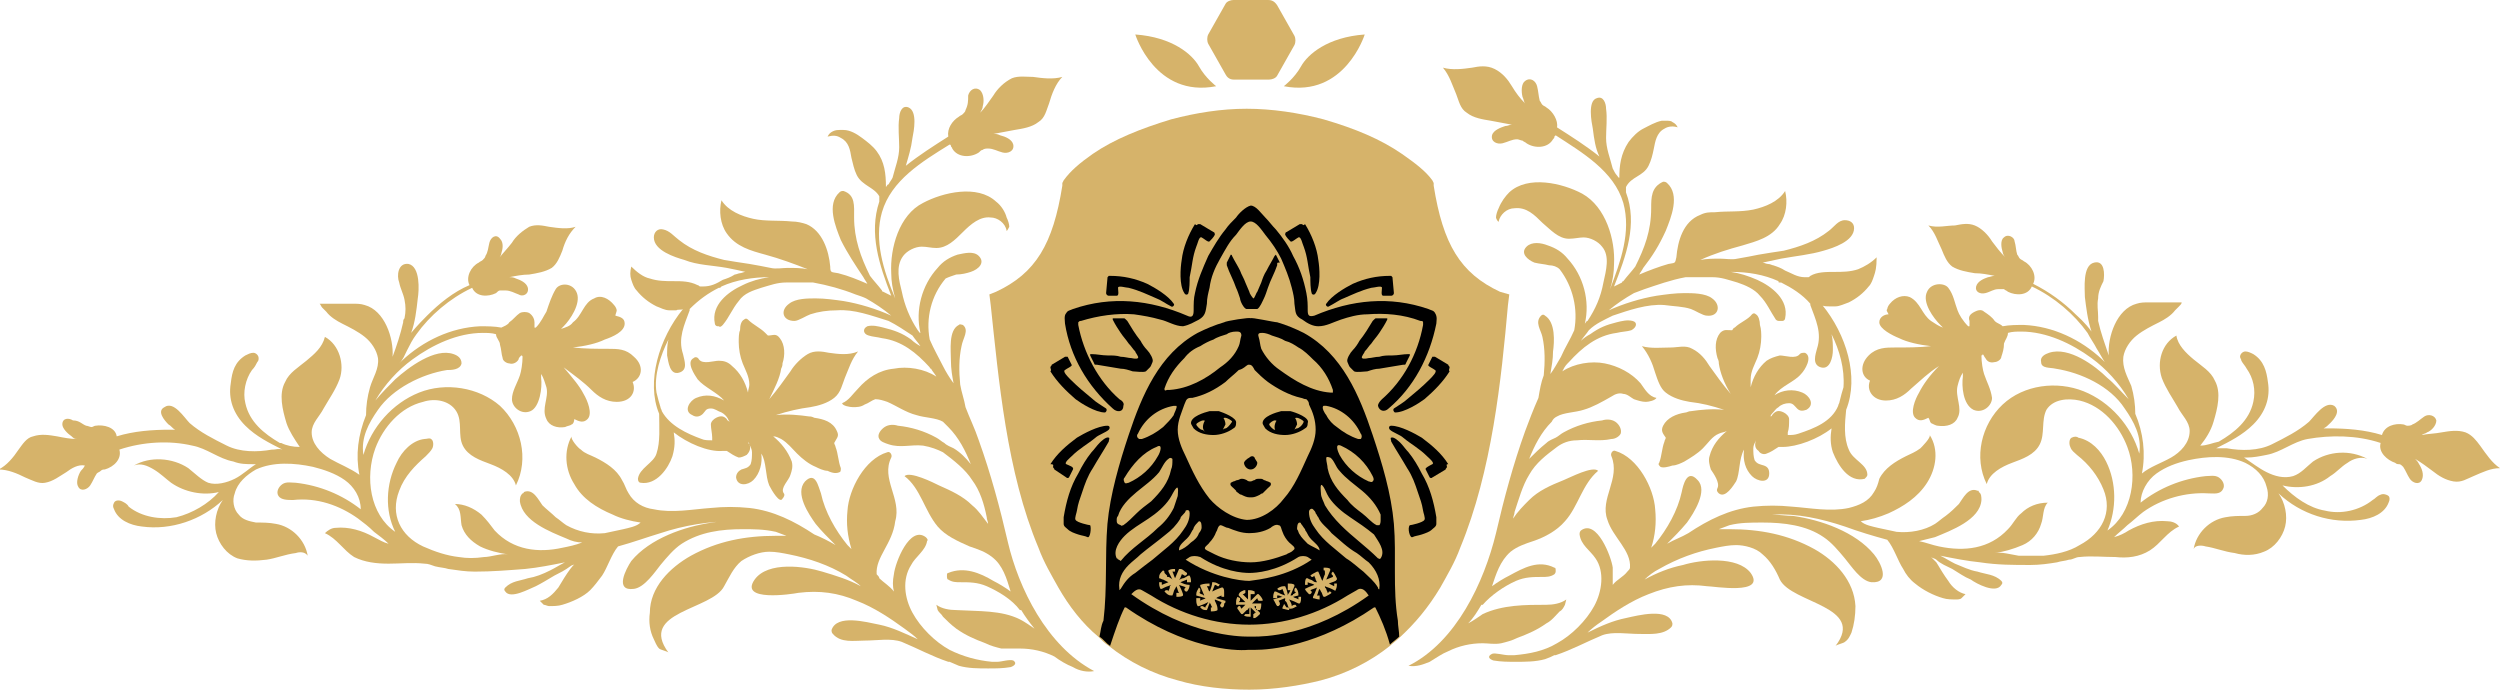 <?xml version="1.0" encoding="UTF-8"?> <svg xmlns="http://www.w3.org/2000/svg" xmlns:xlink="http://www.w3.org/1999/xlink" version="1.1" id="Layer_1" x="0px" y="0px" viewBox="0 0 188.5 52" style="enable-background:new 0 0 188.5 52;" xml:space="preserve"> <style type="text/css"> .st0{fill:#D6B36A;} </style> <g> <path class="st0" d="M95.6,0H93c-0.2,0-0.5,0.1-0.6,0.3l-1.3,2.3c-0.1,0.2-0.1,0.5,0,0.7l1.3,2.3C92.5,5.8,92.7,6,93,6h2.7 c0.2,0,0.5-0.1,0.6-0.3l1.3-2.3c0.1-0.2,0.1-0.5,0-0.7l-1.3-2.3C96.1,0.1,95.9,0,95.6,0z"></path> <path class="st0" d="M96.8,6.5c0,0,0.8-0.6,1.3-1.5c0.5-0.9,2-2.2,4.8-2.4C102.9,2.6,101.4,7.4,96.8,6.5z"></path> <path class="st0" d="M91.7,6.5c0,0-0.8-0.6-1.3-1.5c-0.5-0.9-2-2.2-4.8-2.4C85.6,2.6,87.1,7.4,91.7,6.5z"></path> </g> <path class="st0" d="M113.8,22.2l-0.1,0.8c-0.5,5.6-1.2,12.5-3.6,18.3c-0.4,1.1-1,2.1-1.5,3c-0.9,1.5-1.9,2.7-3.1,3.8 c-0.2,0.2-0.5,0.4-0.7,0.6c-1.5,1.2-3.3,2.1-5.2,2.6C98,51.7,96.1,52,94.2,52c-1.8,0-3.7-0.2-5.4-0.7c-1.9-0.5-3.7-1.4-5.2-2.6 c-0.3-0.2-0.5-0.4-0.8-0.7c-1.2-1-2.2-2.3-3-3.7c-0.5-0.9-1.1-1.9-1.5-3c-2.4-5.7-3-12.7-3.6-18.3l-0.1-0.8l0.5-0.2 c3-1.4,4.3-3.6,5-8l0-0.2l0.1-0.2c0.5-0.7,1.2-1.3,2.2-2c1.6-1.1,3.6-1.9,5.9-2.6c1.9-0.5,3.8-0.8,5.7-0.8c1.9,0,3.9,0.3,5.8,0.8 c2.4,0.7,4.3,1.5,5.9,2.6c1,0.7,1.8,1.3,2.3,2l0.1,0.2l0,0.2c0.7,4.4,2,6.6,5,8L113.8,22.2z"></path> <g> <g> <g> <path d="M91.9,31c-0.1,0-0.2,0-0.4,0s-0.2,0-0.3,0c-0.4,0.1-1.4,0.4-1.4,0.9c0,0.1,0.1,0.2,0.2,0.4c0.4,0.4,1,0.5,1.5,0.5 s1.1-0.2,1.5-0.5c0.2-0.1,0.2-0.3,0.2-0.4C93.3,31.5,92.2,31.1,91.9,31z M90.6,32.4c-0.1,0-0.4-0.3-0.4-0.4 c0-0.1,0.4-0.3,0.5-0.3c0.1,0,0.2,0,0.1,0.1c0,0-0.1,0.2-0.1,0.4c0,0.2,0.1,0.3,0.2,0.4C90.8,32.5,90.7,32.4,90.6,32.4z M92.4,32.3c-0.1,0-0.2,0.1-0.2,0.1c0,0,0.1-0.2,0.2-0.4c0-0.2-0.1-0.4-0.1-0.4c-0.1-0.1,0-0.1,0.1-0.1c0.1,0,0.5,0.2,0.5,0.3 C92.7,32.1,92.5,32.3,92.4,32.3z"></path> <path d="M97.3,31c-0.1,0-0.2,0-0.3,0c-0.1,0-0.2,0-0.4,0c-0.4,0.1-1.4,0.4-1.4,0.9c0,0.1,0.1,0.2,0.2,0.4c0.4,0.4,1,0.5,1.5,0.5 c0.5,0,1.1-0.2,1.5-0.5c0.2-0.1,0.2-0.3,0.2-0.4C98.8,31.5,97.7,31.1,97.3,31z M96.1,32.4c-0.1,0-0.4-0.3-0.4-0.4 c0-0.1,0.3-0.3,0.4-0.3c0.1,0,0.2,0,0.1,0.1c0,0-0.1,0.2-0.1,0.4c0,0.2,0.1,0.3,0.2,0.4C96.3,32.5,96.2,32.4,96.1,32.4z M97.8,32.3c-0.1,0-0.2,0.1-0.2,0.1c0,0,0.1-0.2,0.2-0.4c0-0.2-0.1-0.4-0.1-0.4c-0.1-0.1,0-0.1,0.1-0.1c0.1,0,0.5,0.2,0.5,0.3 C98.2,32.1,97.9,32.3,97.8,32.3z"></path> </g> <path d="M95.6,36.8c-0.1,0.1-0.1,0.1-0.2,0.2c-0.1,0.1-0.1,0.1-0.2,0.2c-0.1,0-0.2,0.1-0.2,0.1c-0.2,0.1-0.4,0.2-0.6,0.2 c0,0,0,0-0.1,0c0,0,0,0-0.1,0c-0.2,0-0.4-0.1-0.6-0.2c-0.1,0-0.2-0.1-0.2-0.1c-0.1-0.1-0.2-0.1-0.2-0.2c-0.1-0.1-0.1-0.1-0.2-0.2 c-0.1-0.1-0.3-0.2-0.2-0.4c0,0,0.2-0.1,0.2-0.1c0.1,0,0.2-0.1,0.3-0.1c0.1,0,0.2-0.1,0.3-0.1c0.1,0,0.2,0,0.4,0.1 c0.1,0.1,0.2,0.1,0.3,0.1h0h0c0.1,0,0.2-0.1,0.3-0.1c0.1-0.1,0.2-0.1,0.4-0.1c0.1,0,0.2,0,0.3,0.1c0.1,0,0.2,0.1,0.3,0.1 c0,0,0.2,0.1,0.2,0.1C95.9,36.6,95.7,36.7,95.6,36.8z"></path> <path d="M94.8,34.9c0,0.2-0.2,0.5-0.5,0.5c-0.3,0-0.5-0.3-0.5-0.5c0,0,0,0,0,0c0-0.1,0.2-0.3,0.4-0.4c0,0,0.1-0.1,0.2-0.1 c0.1,0,0.1,0,0.2,0.1C94.6,34.6,94.8,34.8,94.8,34.9C94.8,34.9,94.8,34.9,94.8,34.9z"></path> </g> <g> <g> <path d="M108.3,24.4c-0.5,2.5-1.7,4.8-3.6,6.4c-0.3,0.3-0.7,0.2-0.8-0.2c0-0.2,0.2-0.4,0.3-0.5c1.6-1.4,2.7-3.4,3.1-5.6 c0-0.1,0-0.1,0-0.2c0-0.1-0.1-0.1-0.2-0.1c-1.3-0.5-2.7-0.6-4-0.5c-0.7,0-1.4,0.2-2,0.4c-0.6,0.2-1.1,0.5-1.7,0.5 c-0.4,0-0.8-0.2-1.2-0.5c-0.6-0.3-0.5-0.6-0.6-1.2c0-0.4-0.1-0.8-0.2-1.2c-0.2-0.8-0.5-1.5-0.8-2.2c-0.3-0.6-0.7-1.2-1.2-1.8 c-0.3-0.4-0.7-1-1.1-1c-0.4,0-0.8,0.6-1.1,1c-0.5,0.5-0.8,1.1-1.2,1.8c-0.4,0.7-0.7,1.4-0.8,2.2c-0.1,0.4-0.2,0.8-0.2,1.2 c-0.1,0.6-0.1,0.9-0.6,1.2c-0.4,0.2-0.7,0.4-1.2,0.5c-0.6,0-1.2-0.4-1.7-0.5c-0.7-0.2-1.3-0.3-2-0.4c-1.3-0.1-2.7,0.1-4,0.5 c-0.1,0-0.1,0-0.2,0.1c0,0.1,0,0.1,0,0.2c0.4,2.1,1.5,4.2,3.1,5.6c0.2,0.1,0.4,0.3,0.3,0.5c0,0.5-0.5,0.5-0.8,0.2 c-1.9-1.7-3.2-3.9-3.6-6.4c0-0.2-0.1-0.6,0.1-0.8c0.1-0.2,0.3-0.2,0.5-0.3c2.9-1,5.8-0.7,8.6,0.5c0.4,0.2,0.5,0,0.5-0.4 c0-0.5,0-0.9,0.1-1.3c0.2-1,0.6-1.9,1-2.8c0.4-0.7,0.8-1.4,1.3-2c0.2-0.3,0.5-0.6,0.8-0.9c0.2-0.3,0.7-0.8,1.1-0.9 c0.4,0,0.8,0.6,1.1,0.9c0.3,0.3,0.5,0.6,0.8,0.9c0.5,0.6,1,1.3,1.3,2c0.5,0.9,0.8,1.8,1,2.8c0.1,0.5,0.1,0.9,0.1,1.3 c0,0.4,0.1,0.5,0.5,0.4c2.8-1.2,5.7-1.5,8.6-0.5c0.2,0.1,0.4,0.1,0.5,0.3C108.4,23.9,108.3,24.2,108.3,24.4z"></path> <path d="M82,40.5c-0.2-0.1-0.4-0.1-0.7-0.2c-0.3-0.1-0.6-0.2-0.8-0.4c-0.1-0.1-0.3-0.2-0.3-0.4c0-0.1,0-0.3,0-0.5 c0.2-1.2,0.5-2.3,1.1-3.3c0.3-0.6,0.6-1.1,1-1.6c0.2-0.2,0.4-0.5,0.6-0.7c0.1-0.1,0.5-0.5,0.7-0.4c0.1,0,0,0.2,0,0.3 c-0.4,0.7-0.8,1.3-1.2,2c-0.4,0.6-0.6,1.2-0.8,1.8c-0.2,0.6-0.3,0.8-0.4,1.4c0,0.1-0.2,0.6-0.1,0.7c0.1,0.2,1,0.4,1.1,0.4 C82.3,39.8,82.2,40.6,82,40.5z"></path> <path d="M84.7,24c-0.2,0-0.5,0-0.7,0c0,0,0,0-0.1,0c0,0,0,0.1,0,0.1c0.2,0.4,0.4,0.7,0.6,1c0.2,0.3,0.4,0.5,0.6,0.8 c0.2,0.2,0.3,0.4,0.5,0.6c0,0.1,0.3,0.4,0.2,0.5c-0.1,0.1-0.5,0-0.5,0c-0.2,0-0.5-0.1-0.8-0.1c-0.3-0.1-0.6-0.1-1-0.1 c-0.4,0-0.8-0.1-1.2-0.1c-0.1,0-0.1,0-0.1,0c0,0,0,0,0,0.1c0.1,0.2,0.2,0.4,0.3,0.6c0,0,0,0.1,0.1,0.1c0,0,0.1,0,0.1,0 c0.6,0.1,1.2,0.2,1.8,0.3c0.3,0,0.6,0.1,0.9,0.2c0.2,0,0.8,0.1,1,0c0.1-0.1,0.2-0.2,0.3-0.3c0.1-0.1,0.1-0.2,0.2-0.4 c0.1-0.2-0.2-0.7-0.4-0.9c-0.2-0.2-0.4-0.5-0.5-0.7c-0.4-0.5-0.7-1-1-1.5c0,0,0,0-0.1-0.1C84.8,24,84.8,24,84.7,24z"></path> <path d="M96.3,19.9c0,0,0,0.1,0,0.1c-0.2,0.6-0.5,1.1-0.7,1.7c-0.1,0.3-0.2,0.6-0.3,0.8c-0.1,0.2-0.3,0.7-0.5,0.8 c-0.2,0-0.3,0-0.4,0h0c-0.1,0-0.2,0-0.4,0c-0.2,0-0.5-0.6-0.5-0.8c-0.1-0.3-0.2-0.6-0.3-0.8c-0.2-0.6-0.5-1.1-0.7-1.7 c0,0,0-0.1,0-0.1s0-0.1,0-0.1c0.1-0.2,0.2-0.4,0.3-0.6c0,0,0,0,0,0c0,0,0.1,0,0.1,0.1c0.2,0.4,0.4,0.7,0.6,1.1 c0.1,0.3,0.3,0.6,0.4,0.9c0.1,0.2,0.2,0.5,0.3,0.7c0,0.1,0.2,0.4,0.3,0.5c0,0,0,0,0,0c0,0,0,0,0,0c0.1,0,0.2-0.4,0.3-0.5 c0.1-0.2,0.2-0.5,0.3-0.7c0.1-0.3,0.2-0.6,0.4-0.9c0.2-0.4,0.4-0.7,0.6-1.1c0,0,0.1-0.1,0.1-0.1c0,0,0,0,0,0 c0.1,0.2,0.2,0.4,0.3,0.6C96.3,19.8,96.3,19.8,96.3,19.9z"></path> <path d="M90.3,16.9C90.3,16.9,90.3,16.9,90.3,16.9c0.1,0,0.1,0,0.2,0l1,0.6c0.1,0,0.1,0.2,0.1,0.2c-0.1,0.2-0.3,0.4-0.4,0.5 c-0.1,0.1-0.4-0.2-0.6-0.3c-0.2-0.1-0.3,0.5-0.4,0.7c-0.3,0.8-0.3,1.4-0.5,2.3c0,0.3,0,0.9-0.1,1.2c0,0.1-0.2,0.2-0.3,0 c-0.4-0.6-0.3-1.9-0.2-2.5c0.1-0.9,0.5-1.9,1-2.7C90.2,17,90.3,17,90.3,16.9z"></path> <path d="M79.2,27.7L79.2,27.7c0-0.1,0.1-0.1,0.1-0.2l1-0.6c0.1,0,0.2,0,0.2,0c0.1,0.2,0.2,0.4,0.3,0.6c0.1,0.1-0.4,0.3-0.5,0.4 c-0.2,0.1,0.2,0.5,0.4,0.7c0.6,0.6,1.1,1,1.7,1.5c0.2,0.2,0.7,0.5,1,0.7c0.1,0.1,0,0.3-0.1,0.3c-0.7,0-1.8-0.7-2.2-1 c-0.7-0.6-1.4-1.3-1.9-2.1C79.3,27.9,79.2,27.8,79.2,27.7z"></path> <path d="M83.6,20.8L83.6,20.8c-0.1,0.1-0.1,0.1-0.1,0.2l-0.1,1.1c0,0.1,0.1,0.2,0.2,0.2c0.2,0,0.5,0,0.6,0c0.2,0,0.1-0.4,0.1-0.6 s0.6,0,0.8,0c0.8,0.2,1.4,0.5,2.1,0.8c0.3,0.1,0.7,0.4,1.1,0.6c0.1,0.1,0.3-0.1,0.2-0.2c-0.4-0.6-1.4-1.2-2-1.5 c-0.9-0.4-1.8-0.6-2.8-0.6C83.7,20.8,83.6,20.8,83.6,20.8z"></path> <path d="M79.4,35.2C79.4,35.2,79.4,35.2,79.4,35.2c0,0.1,0.1,0.1,0.1,0.2l0.9,0.6c0.1,0.1,0.2,0,0.2,0c0.1-0.2,0.2-0.4,0.3-0.6 s-0.3-0.3-0.5-0.4c-0.2-0.1,0.3-0.5,0.4-0.6c0.6-0.6,1.2-0.9,1.8-1.4c0.2-0.2,0.8-0.4,1-0.6c0.1-0.1,0.1-0.3-0.1-0.3 c-0.7,0-1.8,0.6-2.3,0.9c-0.8,0.6-1.5,1.2-2,2C79.5,35,79.4,35.1,79.4,35.2z"></path> <path d="M106.5,40.5c0.2-0.1,0.4-0.1,0.7-0.2c0.3-0.1,0.6-0.2,0.8-0.4c0.1-0.1,0.3-0.2,0.3-0.4c0-0.1,0-0.3,0-0.5 c-0.2-1.2-0.5-2.3-1.1-3.3c-0.3-0.6-0.6-1.1-1-1.6c-0.2-0.2-0.4-0.5-0.6-0.7c-0.1-0.1-0.5-0.5-0.7-0.4c-0.1,0,0,0.2,0,0.3 c0.4,0.7,0.8,1.3,1.2,2c0.4,0.6,0.6,1.2,0.8,1.8c0.2,0.6,0.3,0.8,0.4,1.4c0,0.1,0.2,0.6,0.1,0.7c-0.1,0.2-1,0.4-1.1,0.4 C106.1,39.8,106.3,40.6,106.5,40.5z"></path> <path d="M103.8,24c0.2,0,0.5,0,0.7,0c0,0,0,0,0.1,0c0,0,0,0.1,0,0.1c-0.2,0.4-0.4,0.7-0.6,1c-0.2,0.3-0.4,0.5-0.6,0.8 c-0.2,0.2-0.3,0.4-0.5,0.6c0,0.1-0.3,0.4-0.2,0.5c0.1,0.1,0.5,0,0.5,0c0.2,0,0.5-0.1,0.8-0.1c0.3-0.1,0.6-0.1,1-0.1 c0.4,0,0.8-0.1,1.2-0.1c0.1,0,0.1,0,0.1,0c0,0,0,0,0,0.1c-0.1,0.2-0.2,0.4-0.3,0.6c0,0,0,0.1-0.1,0.1c0,0-0.1,0-0.1,0 c-0.6,0.1-1.2,0.2-1.8,0.3c-0.3,0-0.6,0.1-0.9,0.2c-0.2,0-0.8,0.1-1,0c-0.1-0.1-0.2-0.2-0.3-0.3c-0.1-0.1-0.1-0.2-0.2-0.4 c-0.1-0.2,0.2-0.7,0.4-0.9c0.2-0.2,0.4-0.5,0.5-0.7c0.4-0.5,0.7-1,1-1.5c0,0,0,0,0.1-0.1C103.7,24,103.7,24,103.8,24z"></path> <path d="M98.2,16.9L98.2,16.9c-0.1,0-0.1,0-0.2,0l-1,0.6c-0.1,0-0.1,0.2-0.1,0.2c0.1,0.2,0.3,0.4,0.4,0.5 c0.1,0.1,0.4-0.2,0.6-0.3c0.2-0.1,0.3,0.5,0.4,0.7c0.3,0.8,0.3,1.4,0.5,2.3c0,0.3,0,0.9,0.1,1.2c0,0.1,0.2,0.2,0.3,0 c0.4-0.6,0.3-1.9,0.2-2.5c-0.1-0.9-0.5-1.9-1-2.7C98.3,17,98.2,17,98.2,16.9z"></path> <path d="M109.3,27.7L109.3,27.7c0-0.1-0.1-0.1-0.1-0.2l-1-0.6c-0.1,0-0.2,0-0.2,0c-0.1,0.2-0.2,0.4-0.3,0.6 c-0.1,0.1,0.4,0.3,0.5,0.4c0.2,0.1-0.2,0.5-0.4,0.7c-0.6,0.6-1.1,1-1.7,1.5c-0.2,0.2-0.7,0.5-1,0.7c-0.1,0.1,0,0.3,0.1,0.3 c0.7,0,1.8-0.7,2.2-1c0.7-0.6,1.4-1.3,1.9-2.1C109.2,27.9,109.3,27.8,109.3,27.7z"></path> <path d="M104.9,20.8L104.9,20.8c0.1,0.1,0.1,0.1,0.1,0.2l0.1,1.1c0,0.1-0.1,0.2-0.2,0.2c-0.2,0-0.5,0-0.6,0 c-0.2,0-0.1-0.4-0.1-0.6s-0.6,0-0.8,0c-0.8,0.2-1.4,0.5-2.1,0.8c-0.3,0.1-0.7,0.4-1.1,0.6c-0.1,0.1-0.3-0.1-0.2-0.2 c0.4-0.6,1.4-1.2,2-1.5c0.9-0.4,1.8-0.6,2.8-0.6C104.8,20.8,104.9,20.8,104.9,20.8z"></path> <path d="M109.1,35.2C109.1,35.2,109.1,35.2,109.1,35.2c0,0.1-0.1,0.1-0.1,0.2L108,36c-0.1,0.1-0.2,0-0.2,0 c-0.1-0.2-0.2-0.4-0.3-0.6c-0.1-0.1,0.3-0.3,0.5-0.4c0.2-0.1-0.3-0.5-0.4-0.6c-0.6-0.6-1.2-0.9-1.8-1.4c-0.2-0.2-0.8-0.4-1-0.6 c-0.1-0.1-0.1-0.3,0.1-0.3c0.7,0,1.8,0.6,2.3,0.9c0.8,0.6,1.5,1.2,2,2C109,35,109.1,35.1,109.1,35.2z"></path> </g> <path d="M105.4,46.8c-0.4-2.4-0.1-4.9-0.3-7.3c-0.2-2.3-0.9-4.6-1.6-6.7c-1-3-2.3-6.1-5.2-7.7c-0.6-0.3-1.3-0.6-2-0.8 c-0.2,0-2-0.4-2-0.3c0-0.1-1.9,0.2-2,0.3c-0.7,0.2-1.4,0.5-2,0.8c-2.9,1.6-4.2,4.7-5.2,7.7c-0.7,2.1-1.4,4.5-1.6,6.7 c-0.2,2.4,0,4.8-0.3,7.3C83,47.2,83,47.6,82.9,48c0.3,0.2,0.5,0.5,0.8,0.7c0.4-1.2,0.7-2.1,1.1-2.9c0,0,0.1,0,0.1,0 c4.4,3.1,8.2,3.3,9.2,3.2h0.5c1.2,0,4.8-0.3,9-3.2c0,0,0.1,0,0.1,0c0.4,0.8,0.8,1.7,1.1,2.8c0.2-0.2,0.5-0.4,0.7-0.6 C105.5,47.6,105.4,47.2,105.4,46.8z M104.1,39.2c0,0.1,0,0.3-0.1,0.4c-0.1,0-0.2,0-0.2,0c-0.4-0.2-0.7-0.6-1.1-0.9 c-0.4-0.3-0.8-0.6-1.1-1c-0.7-0.7-1.3-1.4-1.5-2.4c0-0.2-0.1-0.5-0.1-0.7c0,0,0-0.1,0-0.1c0.1-0.1,0.2,0,0.3,0 c0.3,0.2,0.4,0.7,0.7,1c0.5,0.6,1.1,1,1.7,1.5c0.6,0.5,1.1,1.1,1.4,1.8C104.1,39,104.1,39.1,104.1,39.2z M103.5,35.9 C103.5,35.9,103.6,35.9,103.5,35.9c0.1,0.2,0.1,0.3,0,0.4c-0.1,0.1-0.2,0-0.3,0c-0.9-0.4-1.7-1.1-2.2-2c-0.1-0.2-0.4-0.9,0.1-0.7 C102.2,34.1,103,34.9,103.5,35.9z M102.6,32.7c0.1,0.1,0.1,0.3,0,0.4c-0.1,0-0.1,0-0.2,0c-0.6-0.2-1.1-0.5-1.6-0.9 c-0.3-0.2-0.6-0.5-0.8-0.9c-0.1-0.1-0.4-0.6-0.2-0.7c0,0,0.1,0,0.2,0C101.1,30.8,102.1,31.6,102.6,32.7z M95.2,25.1 c0.2,0,0.5,0.1,0.7,0.2c0.3,0.1,0.7,0.2,1,0.4c0.4,0.1,0.7,0.3,1,0.5c0.4,0.2,0.8,0.6,1.1,0.9c0.7,0.6,1.2,1.4,1.5,2.3 c0,0.1,0,0.1,0,0.2c0,0-0.1,0-0.2,0c-1.4-0.1-2.7-0.9-3.8-1.7c-0.6-0.4-1.1-1-1.4-1.6C95,26,95,25.7,94.9,25.4 C94.8,25.1,95,25.1,95.2,25.1z M94.1,27.5C94.2,27.5,94.2,27.5,94.1,27.5h0.1c0.2,0,0.3,0.2,0.4,0.4c0.3,0.3,0.6,0.6,1,0.9 c0.7,0.5,1.6,1,2.5,1.2c0.1,0,0.2,0.1,0.4,0.1c0.1,0.1,0.2,0.2,0.2,0.4c0.3,0.6,0.5,1.2,0.5,1.9c0,0.7-0.3,1.4-0.6,2 c-0.5,1.1-1,2.3-1.8,3.2c-0.6,0.8-1.7,1.6-2.8,1.6c-1.1-0.1-2.2-0.9-2.8-1.6c-0.8-1-1.3-2.1-1.8-3.2c-0.3-0.6-0.6-1.3-0.6-2 c0-0.7,0.3-1.3,0.5-1.9c0.1-0.2,0.1-0.3,0.2-0.4c0.1-0.1,0.2-0.1,0.4-0.1c0.9-0.2,1.7-0.6,2.5-1.2c0.3-0.3,0.7-0.6,1-0.9 C93.8,27.8,93.9,27.6,94.1,27.5z M99.8,43C99.8,43,99.8,43,99.8,43l0-0.2c0,0,0,0,0,0c0,0,0,0,0,0c0.2,0,0.4,0,0.5,0.1 c0,0,0,0,0,0.1c-0.1,0.2-0.2,0.5-0.3,0.7l0.5-0.2c0,0,0,0,0-0.1l-0.1-0.1c0,0,0,0,0-0.1c0,0,0.1-0.1,0.1-0.1c0,0,0,0,0,0 c0,0,0,0,0,0c0.1,0.1,0.2,0.3,0.3,0.5c0,0,0,0,0,0.1l-0.1,0.1c-0.2,0.1-0.3,0.1-0.5,0.2l0.4,0.2c0-0.1,0-0.1,0-0.2c0,0,0,0,0,0 h0.2c0,0,0,0,0,0c0,0,0,0,0,0c0,0.2,0,0.3-0.1,0.5c0,0,0,0.1-0.1,0l-0.2-0.1c-0.2-0.1-0.3-0.1-0.5-0.2c0,0.1,0,0.1,0.1,0.2 c0,0.1,0.1,0.2,0.1,0.3c0,0,0,0,0,0c0,0,0.1,0,0.1-0.1c0,0,0.1,0,0.1,0c0,0,0.1,0.1,0.1,0.1c0,0,0,0,0,0c0,0,0,0,0,0 c-0.1,0.1-0.3,0.2-0.5,0.3c0,0-0.1,0-0.1,0c-0.1-0.1-0.1-0.3-0.2-0.4l-0.1-0.2c-0.1,0.1-0.1,0.3-0.2,0.5c0.1,0,0.1,0,0.2,0 c0,0,0,0,0,0v0.2c0,0,0,0,0,0.1c0,0,0,0,0,0c-0.2,0-0.4-0.1-0.5-0.1c0,0,0,0,0-0.1c0.1-0.2,0.2-0.4,0.3-0.7 c-0.2,0.1-0.3,0.1-0.5,0.2l0.1,0.1c0,0,0,0,0,0.1c0,0-0.1,0.1-0.1,0.1c0,0,0,0-0.1,0c-0.1-0.1-0.3-0.3-0.3-0.4c0,0,0,0,0,0 c0.2-0.1,0.4-0.2,0.7-0.3c-0.1-0.1-0.3-0.1-0.5-0.2c0,0.1,0,0.1,0,0.2c0,0,0,0,0,0h-0.2c0,0,0,0,0,0c0,0,0,0,0,0 c0-0.2,0-0.4,0.1-0.5c0,0,0,0,0.1,0c0.1,0.1,0.3,0.1,0.4,0.2c0.1,0.1,0.2,0.1,0.3,0.1l-0.1-0.2c0-0.1-0.1-0.2-0.1-0.3 c0,0-0.1,0.1-0.1,0.1c0,0,0,0-0.1,0c0,0-0.1-0.1-0.1-0.1c0,0,0,0,0,0c0,0,0,0,0,0c0.1-0.1,0.3-0.2,0.5-0.3c0,0,0.1,0,0.1,0 c0.1,0.2,0.2,0.5,0.3,0.7c0.1-0.2,0.1-0.3,0.2-0.5C99.9,43,99.9,43,99.8,43z M97.5,45c0.1,0.1,0.3,0.1,0.4,0.2l0-0.2c0,0,0,0,0,0 h0.2c0,0,0,0,0,0c0,0.2,0,0.4-0.1,0.5c0,0,0,0-0.1,0c-0.2-0.1-0.4-0.2-0.7-0.3c0.1,0.2,0.2,0.3,0.2,0.5c0,0,0.1-0.1,0.2-0.1 c0,0,0,0,0.1,0l0,0c0,0,0,0.1,0.1,0.1c0,0,0,0,0,0s0,0,0,0c-0.2,0.1-0.3,0.2-0.5,0.2c0,0-0.1,0-0.1,0c-0.1-0.2-0.1-0.3-0.2-0.5 l-0.1-0.1c0,0.1-0.1,0.1-0.1,0.2L97,45.8c0,0,0.1,0,0.1,0l0.1,0c0,0,0,0,0,0v0.2c0,0,0,0,0,0c0,0,0,0,0,0c-0.1,0-0.4-0.1-0.5-0.1 c0,0,0,0,0-0.1c0.1-0.2,0.2-0.4,0.2-0.6l0-0.1l-0.5,0.2c0,0,0.1,0.1,0.1,0.2c0,0,0,0,0,0.1l-0.1,0.1c0,0,0,0-0.1,0 c-0.1-0.1-0.2-0.4-0.3-0.5c0,0,0,0,0,0l0.7-0.2c-0.1,0-0.2-0.1-0.3-0.1l-0.1,0c0,0.1,0,0.1,0,0.2c0,0,0,0-0.1,0h-0.2c0,0,0,0,0,0 c0-0.2,0-0.3,0.1-0.5c0,0,0,0,0.1,0c0.2,0.1,0.4,0.2,0.7,0.3l-0.1-0.2c0-0.1-0.1-0.2-0.1-0.3c0,0-0.1,0.1-0.2,0.1c0,0,0,0-0.1,0 c0,0-0.1-0.1-0.1-0.1c0,0,0,0,0,0s0,0,0,0c0.1-0.1,0.3-0.2,0.5-0.2c0,0,0,0,0.1,0c0.1,0.2,0.2,0.5,0.2,0.7c0-0.1,0.1-0.2,0.1-0.2 l0.1-0.2c-0.1,0-0.1,0-0.2,0c0,0,0,0,0-0.1V44c0,0,0,0,0,0c0,0,0,0,0,0c0.2,0,0.4,0,0.5,0.1c0,0,0,0,0,0.1l-0.3,0.7 c0.1,0,0.2,0,0.2-0.1c0.1,0,0.1-0.1,0.2-0.1c0,0,0-0.1-0.1-0.1l0-0.1c0,0,0,0,0-0.1c0,0,0.1-0.1,0.1-0.1c0,0,0,0,0,0s0,0,0,0 c0.1,0.1,0.2,0.3,0.2,0.5c0,0,0,0,0,0.1L97.5,45L97.5,45z M94.2,43.8c-0.7,0-2.8-0.3-4.8-1.6l0.3-0.2c0.2-0.1,0.5-0.1,0.8,0 c1.7,1.1,3.2,1.2,3.7,1.2c0.5,0,2-0.1,3.7-1.2c0.2-0.1,0.5-0.1,0.7,0l0.3,0.2C97,43.5,94.9,43.7,94.2,43.8z M94.6,45.8l0.4,0.4 c0,0,0,0,0,0.1c-0.1,0.1-0.3,0.3-0.4,0.3c0,0-0.1,0-0.1,0c0,0,0-0.1,0-0.1c0,0,0,0,0-0.1s0,0,0-0.1c0,0,0.1,0,0.1-0.1 c0,0,0,0,0.1,0l-0.4-0.4v0.7c0,0,0,0,0,0h-0.1c-0.1,0-0.3,0-0.4-0.1l0,0c0,0,0,0,0,0l0.1-0.1c0,0,0,0,0.1,0l0.1,0c0,0,0,0,0.1,0 v-0.5c-0.1,0.1-0.1,0.2-0.2,0.2c-0.1,0.1-0.2,0.2-0.3,0.3c0,0,0,0-0.1,0c-0.1-0.1-0.2-0.3-0.3-0.4c0,0,0-0.1,0-0.1l0.1-0.1 c0,0,0,0,0.1,0l0.1,0.2l0.3-0.3h-0.7c0,0,0,0,0-0.1c0-0.2,0-0.3,0.1-0.5l0,0c0,0,0,0,0,0l0.2,0.1c0,0,0,0,0,0.1 c0,0.1,0,0.1-0.1,0.2h0.5l-0.1-0.1c-0.1-0.1-0.3-0.3-0.4-0.4c0,0,0,0,0-0.1c0.1-0.2,0.2-0.2,0.4-0.3c0,0,0.1,0,0.1,0l0,0 c0,0,0,0.1,0,0.1c0,0,0,0,0,0.1c0,0-0.1,0.1-0.2,0.1l0.4,0.4v-0.7c0,0,0,0,0,0c0.2,0,0.3,0,0.5,0.1l0,0c0,0,0,0,0,0l0,0.1 c0,0,0,0.1,0,0.1c0,0,0,0-0.1,0l-0.1,0c0,0-0.1,0-0.1,0v0.5l0.2-0.2c0.1-0.1,0.2-0.2,0.3-0.3c0,0,0,0,0.1,0 c0.1,0.1,0.2,0.2,0.3,0.4c0,0,0,0.1,0,0.1c0,0-0.1,0-0.1,0l-0.1,0c0,0,0,0-0.1,0c0,0-0.1-0.1-0.1-0.2l-0.4,0.4h0.7c0,0,0,0,0,0 c0,0.1,0,0.4-0.1,0.5c0,0,0,0-0.1,0l-0.1,0c0,0-0.1,0-0.1,0c0,0,0,0,0-0.1l0-0.1c0,0,0-0.1,0-0.1H94.6z M92.1,44.9L92.1,44.9 c-0.2,0.1-0.3,0.1-0.4,0.2l0.7,0.2c0,0,0,0,0,0c0,0.1,0,0.2-0.1,0.2c0,0,0,0.1,0,0.1c0,0.1-0.1,0.2-0.1,0.2c0,0-0.1,0-0.1,0 l-0.1-0.1c0,0,0,0,0-0.1c0,0,0.1-0.1,0.1-0.2l-0.5-0.2l0,0.1c0.1,0.2,0.2,0.4,0.2,0.6c0,0,0,0,0,0.1c-0.1,0.1-0.4,0.1-0.5,0.1 c0,0,0,0,0,0c0,0,0,0,0-0.1v-0.2c0,0,0,0,0,0c0,0,0,0,0,0c0,0,0,0,0,0c0,0,0.1,0,0.1,0l-0.1-0.2c0-0.1-0.1-0.1-0.1-0.2l0,0.1 c-0.1,0.2-0.1,0.3-0.2,0.5c0,0,0,0-0.1,0c-0.2,0-0.3-0.1-0.4-0.2c0,0,0,0,0,0c0,0,0,0,0,0c0,0,0-0.1,0.1-0.1l0,0c0,0,0,0,0.1,0 c0,0,0.1,0.1,0.2,0.1c0-0.1,0-0.1,0.1-0.2v0c0-0.1,0.1-0.1,0.1-0.2c-0.2,0.1-0.4,0.2-0.7,0.3c0,0,0,0-0.1,0 c-0.1-0.2-0.1-0.3-0.1-0.5c0,0,0-0.1,0-0.1h0.2c0,0,0.1,0,0.1,0c0,0.1,0,0.1,0,0.2v0c0.1-0.1,0.3-0.1,0.4-0.2h0l-0.7-0.2 c0,0,0,0,0-0.1c0-0.2,0.1-0.3,0.2-0.5c0,0,0,0,0,0c0,0,0,0,0,0c0,0,0.1,0.1,0.1,0.1c0,0,0,0,0,0.1l0,0.1c0,0,0,0.1-0.1,0.1 c0.1,0,0.1,0.1,0.2,0.1c0.1,0,0.1,0.1,0.2,0.1l-0.3-0.7c0,0,0,0,0-0.1C90.8,44,91,44,91.2,44c0,0,0,0,0,0c0,0,0,0,0,0v0.2 c0,0,0,0,0,0c-0.1,0-0.1,0-0.2,0l0.1,0.2c0,0.1,0.1,0.2,0.1,0.2c0.1-0.2,0.2-0.5,0.2-0.7c0,0,0,0,0.1,0c0.2,0,0.3,0.1,0.5,0.2 c0,0,0,0,0,0s0,0,0,0c-0.1,0-0.1,0.1-0.1,0.1c0,0,0,0-0.1,0c0,0-0.1-0.1-0.2-0.1l-0.2,0.5c0.2-0.1,0.4-0.2,0.7-0.3c0,0,0,0,0.1,0 c0.1,0.1,0.1,0.2,0.1,0.4V45c0,0,0,0,0,0h-0.2c0,0,0,0,0,0c0,0,0,0,0,0C92.1,45,92.1,44.9,92.1,44.9z M89.7,44.1 C89.7,44.1,89.7,44.2,89.7,44.1c0,0.2-0.1,0.4-0.2,0.5c0,0-0.1,0-0.1,0l-0.1-0.1c0,0,0-0.1,0-0.1l0.1-0.1 c-0.1-0.1-0.3-0.1-0.5-0.2c0.1,0.2,0.2,0.4,0.3,0.7c0,0,0,0,0,0.1c-0.1,0.1-0.3,0.1-0.5,0.1c0,0,0,0,0,0c0,0,0,0,0-0.1v-0.2 c0,0,0,0,0,0c0.1,0,0.1,0,0.2,0c-0.1-0.1-0.1-0.3-0.2-0.5l-0.1,0.2c-0.1,0.1-0.1,0.3-0.2,0.5c0,0,0,0-0.1,0 c-0.2,0-0.3-0.1-0.5-0.3c0,0,0,0,0,0c0,0,0,0,0,0c0,0,0.1-0.1,0.1-0.1c0,0,0,0,0.1,0c0,0,0.1,0,0.1,0.1c0,0,0,0,0,0 c0-0.1,0.1-0.2,0.1-0.3c0-0.1,0-0.1,0.1-0.2c-0.2,0.1-0.3,0.1-0.5,0.2l-0.2,0.1c0,0-0.1,0-0.1,0c-0.1-0.2-0.1-0.3-0.1-0.5 c0,0,0,0,0,0c0,0,0,0,0,0h0.2c0,0,0,0,0,0c0,0.1,0,0.1,0,0.2l0.5-0.2l-0.4-0.2c-0.1,0-0.2-0.1-0.3-0.1c0,0,0,0,0-0.1 c0-0.2,0.1-0.3,0.3-0.5c0,0,0,0,0,0c0,0,0,0,0,0c0,0,0.1,0.1,0.1,0.1c0,0,0,0,0,0.1L88,43.4c0,0,0,0,0,0.1c0,0,0,0,0.1,0 c0.1,0,0.1,0.1,0.2,0.1l0.1,0.1c0,0,0,0,0,0c-0.1-0.2-0.2-0.4-0.3-0.6c0,0,0,0,0-0.1c0.2-0.1,0.3-0.1,0.5-0.1c0,0,0,0,0,0 c0,0,0,0,0,0V43c0,0,0,0,0,0.1c-0.1,0-0.1,0-0.2,0c0.1,0.2,0.1,0.3,0.2,0.5c0.1-0.2,0.2-0.5,0.3-0.7c0,0,0,0,0.1,0 c0.2,0,0.3,0.2,0.5,0.3c0,0,0,0,0,0.1c0,0-0.1,0.1-0.1,0.1c0,0,0,0-0.1,0c0,0-0.1-0.1-0.2-0.1c0,0.1-0.1,0.2-0.1,0.3l-0.1,0.1 c0.1,0,0.2-0.1,0.3-0.1c0.1,0,0.2-0.1,0.4-0.2c0,0,0,0,0.1,0c0.1,0.2,0.1,0.3,0.1,0.5c0,0,0,0,0,0c0,0,0,0,0,0h-0.2 c0,0-0.1,0-0.1,0l0-0.2L89,43.9C89.2,44,89.4,44.1,89.7,44.1z M88.9,41.5c0,0,0-0.1,0-0.1c0-0.3,0.4-0.6,0.6-0.8 c0.2-0.2,0.3-0.4,0.4-0.6c0,0,0.1-0.1,0.1-0.2c0.1-0.2,0.2-0.3,0.3-0.4c0,0,0.1-0.1,0.1-0.1c0.2,0,0.2,0.3,0.2,0.5 c0,0.1-0.1,0.3-0.2,0.4c-0.1,0.3-0.3,0.5-0.6,0.7C89.5,41.2,89.2,41.4,88.9,41.5C89,41.5,88.9,41.5,88.9,41.5z M91.2,40.9 c0.2-0.2,0.4-0.5,0.5-0.8c0.1-0.1,0.1-0.4,0.3-0.5c0.2,0,0.4,0.2,0.6,0.2c0.5,0.2,1,0.4,1.6,0.4c0.5,0,1.1-0.1,1.6-0.4 c0.1-0.1,0.4-0.3,0.6-0.2c0.2,0,0.2,0.3,0.3,0.5c0.1,0.3,0.3,0.6,0.5,0.8c0.2,0.2,0.6,0.4,0.3,0.6c-0.2,0.2-0.4,0.2-0.5,0.3 c-0.8,0.3-1.8,0.6-2.7,0.6h0c-0.9,0-1.9-0.2-2.7-0.6c-0.2-0.1-0.4-0.2-0.6-0.3C90.6,41.3,91.1,41.1,91.2,40.9z M99.5,41.5 L99.5,41.5c-0.3-0.2-0.6-0.3-0.9-0.5c-0.2-0.2-0.5-0.5-0.6-0.7c-0.1-0.1-0.1-0.3-0.2-0.4c0-0.1,0-0.5,0.2-0.5c0,0,0.1,0,0.1,0.1 c0.1,0.1,0.2,0.3,0.3,0.4c0,0,0,0.1,0.1,0.2c0.1,0.2,0.2,0.4,0.4,0.6c0.2,0.2,0.6,0.5,0.6,0.8C99.5,41.5,99.5,41.5,99.5,41.5z M87.8,29.3c0.3-0.9,0.8-1.6,1.5-2.3c0.3-0.4,0.7-0.7,1.2-0.9c0.3-0.2,0.7-0.4,1-0.5c0.3-0.2,0.7-0.3,1-0.4 c0.1-0.1,0.4-0.2,0.7-0.2c0.2,0,0.4,0,0.4,0.3c-0.1,0.3-0.1,0.6-0.2,0.8c-0.3,0.7-0.8,1.2-1.4,1.6c-1.1,0.9-2.4,1.6-3.8,1.7 c-0.1,0-0.2,0-0.2,0C87.8,29.5,87.8,29.4,87.8,29.3z M85.8,32.7c0.5-1.1,1.5-1.9,2.7-2.1c0.1,0,0.2,0,0.2,0 c0.1,0.1-0.2,0.6-0.2,0.7c-0.2,0.3-0.5,0.6-0.8,0.9c-0.5,0.4-1,0.7-1.6,0.9c-0.1,0-0.1,0-0.2,0C85.7,33,85.7,32.8,85.8,32.7z M84.8,36C84.8,36,84.8,35.9,84.8,36c0.6-1,1.4-1.9,2.4-2.3c0.5-0.3,0.3,0.4,0.1,0.7c-0.5,0.9-1.3,1.6-2.2,2c-0.1,0-0.2,0.1-0.3,0 C84.7,36.2,84.7,36.1,84.8,36z M84.2,39.2c0-0.1,0-0.2,0.1-0.3c0.2-0.7,0.8-1.3,1.4-1.8c0.6-0.5,1.2-0.9,1.7-1.5 c0.2-0.3,0.4-0.8,0.7-1c0.1-0.1,0.2-0.1,0.3,0c0,0,0,0.1,0,0.1c0,0.2,0,0.5-0.1,0.7c-0.2,1-0.8,1.7-1.5,2.4 c-0.4,0.3-0.8,0.6-1.1,0.9c-0.3,0.3-0.7,0.7-1,0.9c-0.1,0-0.1,0.1-0.2,0C84.2,39.5,84.2,39.4,84.2,39.2z M84.2,42.1 c-0.3-0.6,0.2-1.3,0.6-1.7c0.5-0.5,1.2-0.9,1.8-1.3c0.6-0.4,1.2-0.9,1.6-1.5c0.2-0.3,0.3-0.6,0.5-0.8c0.2-0.2,0.1,0.5,0.1,0.6 c-0.1,0.3-0.2,0.6-0.3,0.9c-0.3,0.6-0.7,1.1-1.2,1.5c-0.9,0.9-2,1.5-2.8,2.5C84.4,42.2,84.3,42.2,84.2,42.1 C84.3,42.2,84.3,42.1,84.2,42.1z M84.5,44.4C84.5,44.4,84.5,44.4,84.5,44.4c-0.1,0.1-0.1,0.1-0.1,0.1c0,0,0,0,0-0.1 c-0.1-0.7,0.2-1.3,0.7-1.8c0.3-0.3,0.6-0.5,0.9-0.8c0.6-0.5,1.3-1,1.9-1.5c0.4-0.3,0.8-0.7,1.1-1.2c0-0.1,0.1-0.2,0.2-0.3 c0.1-0.1,0.2-0.2,0.2-0.3c0.2-0.1,0.3,0,0.3,0.2c0,0.5-0.2,0.9-0.5,1.3c-0.6,0.9-1.5,1.5-2.3,2.2c-0.4,0.3-0.8,0.6-1.3,1 C85.1,43.5,84.8,43.9,84.5,44.4z M94.5,48h-0.4c-0.7,0-4.5-0.1-8.8-3.2c0.2-0.2,0.5-0.5,0.8-0.3c0.2,0.1,0.5,0.3,0.7,0.4 c2.2,1.4,4.8,2.2,7.4,2.2c2.6,0,5.2-0.8,7.4-2.2c0.2-0.1,0.5-0.3,0.7-0.4c0.4-0.3,0.7,0.1,0.9,0.4C98.9,48,95.2,48,94.5,48z M104,44.4C104,44.5,103.9,44.4,104,44.4c-0.1,0-0.1,0-0.1-0.1c-0.3-0.5-0.7-0.8-1.1-1.2c-0.4-0.3-0.8-0.7-1.3-1 c-0.8-0.7-1.7-1.3-2.3-2.2c-0.3-0.4-0.5-0.8-0.5-1.3c0-0.2,0.2-0.3,0.3-0.2c0.1,0.1,0.2,0.2,0.2,0.3c0.1,0.1,0.1,0.2,0.2,0.3 c0.2,0.5,0.7,0.8,1,1.2c0.6,0.5,1.2,1.1,1.9,1.5c0.3,0.2,0.6,0.5,0.9,0.7C103.8,43,104.1,43.7,104,44.4 C104,44.4,104,44.4,104,44.4z M104.1,42.1C104.1,42.1,104.1,42.2,104.1,42.1c-0.1,0.1-0.1,0-0.2,0c-0.9-0.9-1.9-1.6-2.8-2.5 c-0.5-0.5-0.9-1-1.2-1.5c-0.1-0.3-0.3-0.6-0.3-0.9c0-0.1-0.1-0.8,0.1-0.6c0.2,0.2,0.3,0.6,0.5,0.9c0.4,0.6,1,1.1,1.6,1.5 c0.6,0.4,1.2,0.8,1.8,1.3C103.9,40.8,104.5,41.5,104.1,42.1z"></path> </g> </g> <g> <g> <path class="st0" d="M76.2,50.3c-0.6,0.1-1.1,0.1-1.7,0.1c-0.7,0-1.5,0-2.2-0.2c-0.2-0.1-0.5-0.2-0.7-0.3c0,0,0,0-0.1,0 c-1.2-0.4-2.3-1-3.5-1.5c-0.8-0.3-1.9-0.1-2.8-0.1c-0.8,0-1.8,0.2-2.4-0.5c-0.1-0.1-0.1-0.2-0.1-0.3c0.4-1.2,2.6-0.6,3.6-0.4 c1,0.2,2,0.7,2.9,1.1c-0.3-0.3-0.6-0.5-1-0.8c-1.1-0.8-2.3-1.6-3.6-2.1c-1.4-0.6-2.8-0.8-4.4-0.6c-0.5,0.1-4.5,0.7-3.3-1 c1-1.4,3.8-1,5.1-0.6c1,0.3,2,0.6,2.9,1.1c-0.3-0.3-0.7-0.5-1.1-0.8c-1.3-0.8-2.8-1.3-4.3-1.6c-0.5-0.1-1-0.2-1.5-0.2 c-0.7,0-1.5,0.3-2.1,0.7c-0.6,0.5-0.9,1.2-1.3,1.9c-0.9,1.8-6.5,1.9-4.2,5c-0.1-0.1-0.6-0.2-0.7-0.3c-0.2-0.2-0.3-0.5-0.4-0.7 c-0.3-0.6-0.4-1.3-0.3-2c0-1.9,1.5-3.4,3.1-4.3c2-1.1,4.1-1.5,6.4-1.5c0.3,0,0.5,0,0.8,0c-0.3-0.1-0.5-0.2-0.8-0.3 c-0.9-0.2-1.7-0.2-2.5-0.2c-1.6,0-3.2,0.2-4.6,1.1c-0.6,0.4-1.1,1-1.6,1.6c-0.4,0.5-1.2,1.7-2,1.8c-1.5,0.2-0.6-1.5-0.2-2.1 c1.4-1.7,4-2.6,6.1-2.9c0.5-0.1,1-0.1,1.6-0.1c-1.8,0-3.7,0.3-5.5,0.9c-1,0.3-2.1,0.7-3.2,1c-0.5,0.6-0.8,1.6-1.2,2.2 c-0.3,0.4-0.6,0.8-0.9,1.1c-0.5,0.5-1.4,0.9-2.1,1.1c-0.3,0.1-0.7,0.1-1,0.1c-0.1,0-0.3-0.1-0.4-0.1c0,0-0.3-0.3-0.3-0.3 c0.6-0.1,1-0.5,1.4-1c0.3-0.5,0.6-1,0.9-1.4c0.1-0.1,0.2-0.3,0.4-0.4c-0.1,0.1-0.3,0.1-0.4,0.2c-0.4,0.3-0.8,0.5-1.2,0.7 c-0.5,0.3-1,0.6-1.4,0.8c-0.5,0.2-1.9,1-2.3,0.4c-0.1-0.1-0.1-0.2,0-0.3c0.5-0.5,1.1-0.5,1.7-0.7c0.6-0.1,1.1-0.3,1.7-0.6 c0.4-0.2,0.7-0.4,1.1-0.6c-1,0.2-2,0.4-3,0.5c-1.3,0.1-2.5,0.2-3.8,0.2c-0.7,0-1.3-0.1-2-0.2c-0.3-0.1-0.6-0.1-1-0.2 c-0.3-0.1-0.5-0.2-0.8-0.2c-0.9-0.1-1.8,0-2.7,0c-0.9,0-1.8-0.1-2.6-0.5c-0.8-0.5-1.3-1.4-2.2-1.8c0.2-0.2,0.5-0.4,0.8-0.4 c1-0.1,2,0.2,2.9,0.7c0.4,0.2,0.7,0.4,1.1,0.5c-0.3-0.3-0.7-0.6-1.1-0.9c-0.4-0.4-0.8-0.7-1.2-1c-1.4-1-3.1-1.6-4.9-1.4 c-0.4,0-0.9,0-1.1-0.3c-0.2-0.3,0-0.7,0.3-0.9c0.3-0.2,0.7-0.1,1-0.1c1.8,0.2,3.5,0.9,4.9,2c0-0.9-0.5-1.7-1.2-2.2s-1.6-0.8-2.4-1 c-1.4-0.3-3-0.4-4.3,0.2c-0.7,0.4-1.4,1-1.6,1.8c-0.2,0.5-0.1,1.2,0.3,1.6c0.3,0.4,0.8,0.5,1.3,0.6c0.5,0,1,0,1.5,0.1 c1.2,0.2,2.2,1.2,2.4,2.4c-0.2-0.3-0.6-0.3-0.9-0.2c-0.8,0.1-1.5,0.4-2.2,0.5c-0.8,0.1-1.5,0.1-2.2-0.1c-0.8-0.3-1.4-1.1-1.6-1.9 c-0.2-0.8,0-1.8,0.5-2.5c-1.6,1.5-3.9,2.3-6.1,2c-0.9-0.1-1.8-0.5-2.1-1.3c-0.1-0.2-0.1-0.3,0-0.5c0,0,0,0,0,0 c0.1-0.2,0.4-0.2,0.6-0.1c0.2,0.1,0.4,0.2,0.5,0.4c1,0.8,2.4,1,3.6,0.8c1.2-0.3,2.4-1,3.2-1.9c-1.2,0.3-2.6,0-3.6-0.7 c-0.4-0.3-0.8-0.7-1.3-1c-0.5-0.3-1-0.5-1.5-0.3c1.2-0.7,2.9-0.6,4.1,0.2c0.5,0.4,1,0.9,1.5,1.1c0.6,0.2,1.4,0,2-0.3 c0.6-0.3,1.1-0.8,1.6-1.1c-0.1,0-0.1,0-0.2,0c0,0,0,0,0,0c-0.5,0-1,0-1.5-0.2c-1.1-0.2-2-1-3.1-1.2c-1.7-0.4-3.7-0.3-5.5,0.3 c0.2,0.7-0.4,1.3-1.1,1.5c-0.1,0-0.2,0-0.3,0.1c-0.1,0.1-0.2,0.1-0.3,0.2c-0.2,0.3-0.3,0.6-0.5,0.9c-0.2,0.3-0.7,0.5-0.9,0.1 c-0.2-0.3,0-0.9,0.2-1.2c0.1-0.1,0.2-0.2,0.3-0.4C5.9,35,5.4,35.3,5,35.6c-0.5,0.3-1,0.7-1.6,0.8c-0.5,0.1-1-0.2-1.5-0.4 c-0.6-0.3-1.3-0.6-2-0.6c0.6-0.3,1.1-0.9,1.5-1.5c0.3-0.4,0.6-0.9,1.1-1c0.6-0.2,1.2-0.1,1.8,0c0.5,0.1,1,0.2,1.5,0.2 c-0.2,0-0.3-0.1-0.4-0.2c-0.3-0.2-0.7-0.6-0.7-0.9c0-0.5,0.5-0.5,0.8-0.3C6,31.7,6.2,32,6.5,32.1c0.1,0,0.3,0.1,0.4,0.1 c0.1,0,0.2-0.1,0.3-0.1c0.6-0.1,1.5,0.1,1.6,0.8c1.3-0.4,2.7-0.5,4-0.5c0.1,0,0.3,0,0.4,0c-0.2-0.1-0.3-0.3-0.5-0.4 c-0.3-0.3-0.9-1-0.3-1.3c0.7-0.5,1.5,0.8,1.9,1.2c0.8,0.7,1.8,1.2,2.8,1.7c1,0.5,2.3,0.5,3.4,0.3c0,0,0.1,0,0.1,0 c0.2,0,0.4-0.1,0.7,0c-1-0.5-2-1-2.8-1.8c-0.9-0.9-1.3-2-1.1-3.2c0.1-0.9,0.3-1.6,1.1-2.1c0.2-0.1,0.4-0.2,0.6-0.2 c0.2,0,0.4,0.2,0.4,0.4c0,0.1,0,0.2-0.1,0.3c-0.1,0.2-0.2,0.4-0.4,0.6c-0.5,0.7-0.7,1.7-0.5,2.5c0.3,1.4,1.4,2.3,2.6,3 c0,0,0,0,0.1,0c0.4,0.2,0.9,0.3,1.4,0.3c-0.4-0.6-0.8-1.2-1-1.8c-0.3-1-0.6-2.2-0.1-3.1c0.3-0.7,1-1.1,1.6-1.6 c0.6-0.5,1.2-1,1.4-1.8c1.1,0.6,1.5,2.1,1.1,3.2c-0.3,0.8-0.8,1.5-1.2,2.2c-0.3,0.6-0.9,1.1-0.9,1.8c0,0.8,0.6,1.5,1.4,2 c0.7,0.4,1.5,0.7,2.2,1.2c-0.3-1.5-0.1-3,0.5-4.5c0-0.7,0.1-1.4,0.3-2.1c0.2-0.7,0.7-1.4,0.6-2.2c-0.1-0.6-0.5-1.2-1-1.6 c-0.5-0.4-1.1-0.7-1.7-1c-0.4-0.2-0.9-0.5-1.2-0.9c-0.1-0.1-0.2-0.2-0.3-0.3c-0.1-0.1-0.1-0.2-0.2-0.3c0.8,0,1.7,0,2.5,0 c0.3,0,0.6,0,0.9,0.1c1.5,0.4,2.2,2.5,2.1,3.9c0.3-0.8,0.6-1.7,0.8-2.6c0-0.1,0-0.2,0.1-0.3c0.1-0.5,0.1-0.9,0-1.4 c-0.1-0.5-0.3-0.8-0.4-1.3c-0.2-0.5-0.1-1.5,0.7-1.4c0.9,0.2,0.8,2,0.7,2.6c-0.1,0.9-0.2,1.8-0.5,2.6c0.5-0.6,0.9-1,1.2-1.3 c0.9-0.9,2-1.8,3.2-2.3c-0.3-0.6,0.1-1.4,0.7-1.7c0.1-0.1,0.2-0.1,0.3-0.2c0.1-0.1,0.2-0.2,0.2-0.3c0.2-0.3,0.2-0.6,0.3-1 c0.1-0.4,0.5-0.7,0.8-0.3c0.3,0.3,0.2,0.8,0.1,1.1c0,0.1-0.1,0.3-0.2,0.4c0.3-0.4,0.7-0.8,1-1.2c0.3-0.5,0.8-0.9,1.3-1.2 c0.5-0.2,1-0.1,1.5,0c0.7,0.1,1.4,0.2,2,0c-0.5,0.5-0.8,1.1-1,1.8c-0.2,0.5-0.4,1-0.8,1.3c-0.5,0.3-1.1,0.4-1.7,0.5 c-0.5,0-1,0.1-1.5,0.2c0.2,0,0.3,0,0.5,0.1c0.3,0.1,0.8,0.3,0.9,0.7c0.1,0.5-0.4,0.7-0.7,0.5c-0.3-0.1-0.6-0.3-1-0.3 c-0.1,0-0.3,0-0.4,0c-0.1,0-0.2,0.1-0.3,0.2c-0.6,0.3-1.5,0.3-1.8-0.4c-1.7,0.8-3.2,2.1-4.2,3.5c-0.3,0.4-0.5,0.8-0.7,1.2 c-0.2,0.4-0.3,0.7-0.6,1c0.1-0.1,0.1-0.1,0.2-0.2c1.6-1.5,3.7-2.5,5.9-2.6c0.5,0,1.1,0,1.6,0.1c0.2-0.1,0.5-0.2,0.6-0.4 c0.3-0.2,0.5-0.5,0.8-0.7c0.2-0.1,0.5-0.1,0.7,0c0.3,0.2,0.4,0.5,0.4,0.7c0,0.1,0,0.2,0,0.4c0,0,0.1,0,0.1,0 c0.4-0.4,0.6-0.9,0.8-1.2c0.2-0.6,0.4-1.2,0.7-1.7c0.3-0.5,1.3-0.5,1.6,0.3c0.3,0.8-0.5,2-1,2.5c-0.1,0.1-0.1,0.1-0.2,0.2 c0.3-0.1,0.7-0.2,0.9-0.5c0.7-0.5,0.8-1.5,1.6-1.8c0.5-0.3,1.1,0,1.5,0.5c0.1,0.1,0.2,0.3,0.2,0.4c0,0.1-0.1,0.3-0.1,0.4 c0.4,0.1,0.7,0.2,0.7,0.6c0,0.6-0.9,1-1.5,1.2c-0.6,0.3-1.5,0.5-2.4,0.6c0.9,0.1,1.8,0.1,2.6,0.1c0.8,0,1.4,0,2,0.6 c0.8,0.7,0.6,1.6-0.1,1.9c0.3,0.7-0.1,1.5-1.2,1.5c-0.8,0-1.4-0.4-1.9-0.9c-0.6-0.6-1.3-1.1-2.1-1.7c0.6,0.7,1.2,1.4,1.5,2 c0.3,0.5,0.7,1.5,0.3,1.9c-0.3,0.3-0.6,0.2-1,0c0,0.2-0.1,0.4-0.2,0.4c-0.1,0.1-0.3,0.1-0.5,0.2c-0.6,0.1-1.2-0.1-1.4-0.6 c-0.4-0.8,0.2-1.6,0-2.4c-0.1-0.3-0.2-0.7-0.4-1c0,0.1,0,0.2,0,0.3c0.1,0.7-0.1,2.2-0.8,2.5c-0.7,0.3-1.4-0.3-1.4-0.9 c0-0.6,0.4-1.2,0.6-1.8c0.1-0.3,0.2-0.9,0.2-1.4c0,0,0-0.1-0.1-0.1c-0.1,0.1-0.2,0.2-0.2,0.3c-0.1,0.2-0.4,0.4-0.7,0.3 c-0.2,0-0.5-0.2-0.5-0.4c-0.1-0.3-0.1-0.7-0.2-1c0-0.3-0.3-0.5-0.3-0.8c-0.3-0.1-0.7-0.1-1-0.1c-1.9,0-3.8,0.9-5.3,2 c-1.1,0.8-2.1,1.9-2.8,3.1c0.5-0.6,1.1-1.2,1.5-1.6c1-0.9,3-2.4,4.4-1.9c0.3,0.1,0.6,0.3,0.6,0.7c-0.1,0.5-0.8,0.5-1.1,0.5 c-1.9,0.3-4.1,1.4-5.2,3c-0.7,1-1.3,2.1-1.1,3.4c0.6-2.1,2.2-3.9,4.2-4.7c2-0.8,4.5-0.4,6.1,1c1.6,1.5,2.2,4,1.2,6 c-0.2-0.8-1.1-1.3-1.9-1.6c-0.8-0.3-1.7-0.6-2.1-1.4c-0.4-0.8,0-1.8-0.5-2.6c-0.5-0.8-1.6-1-2.5-0.7c-1.7,0.4-3,1.9-3.6,3.5 c-0.8,2.2-0.4,5,1.5,6.3c-0.8-1.6-0.7-3.6,0.1-5.2c0.4-0.9,1.2-1.7,2.1-1.8c0.2,0,0.4-0.1,0.5,0c0.2,0.1,0.2,0.5,0.1,0.7 c-0.1,0.2-0.3,0.4-0.5,0.6c-0.8,0.7-1.6,1.5-2,2.6c-0.7,1.8,0.1,3.4,1.8,4.2c0.9,0.4,1.8,0.7,2.7,0.8c0.6,0.1,1.2,0.1,1.9,0 c0.5,0,1.3-0.3,1.8-0.2c-0.7-0.1-1.5-0.3-2.1-0.6c-0.7-0.4-1.2-0.9-1.4-1.6c-0.1-0.6,0-1.2-0.5-1.6c0.7,0,1.4,0.3,2,0.8 c0.4,0.4,0.7,0.8,1,1.2c1.4,1.5,3.3,1.7,5.1,1.3c0.5-0.1,1-0.2,1.5-0.4c-0.4,0-0.8-0.1-1.2-0.3c-1.2-0.5-3.3-1.3-3.5-2.8 c0-0.2,0-0.4,0.2-0.6c0,0,0.1,0,0.1-0.1c0.7-0.3,1.1,0.6,1.4,1c0.3,0.3,0.7,0.6,1,0.9c0.3,0.2,0.5,0.4,0.8,0.6 c0.9,0.5,1.9,0.7,2.9,0.6c0.5-0.1,0.9-0.2,1.4-0.3c0.4-0.1,1-0.2,1.3-0.5c-0.7-0.1-1.5-0.3-2.1-0.6c-1.2-0.5-2.3-1.2-2.9-2.3 c-0.7-1.1-0.8-2.5-0.2-3.6c-0.1,0.2,0.5,0.9,0.7,1c0.3,0.3,0.7,0.4,1.1,0.6c0.8,0.4,1.6,0.9,2,1.7c0.2,0.3,0.3,0.7,0.5,1 c0.4,0.7,1.1,1.1,1.9,1.2c1.4,0.3,2.9,0,4.3-0.1c1-0.1,1.9-0.1,2.9,0c1.8,0.2,3.4,1,4.9,2c0.5,0.2,1.1,0.5,1.6,0.8 c-0.5-0.5-1.1-1.1-1.5-1.6c-0.5-0.7-1.6-2.3-0.8-3.2c0.8-0.8,1,0.4,1.2,0.9c0.3,1.4,1.1,2.8,2,3.9c0.1,0.1,0.2,0.2,0.3,0.3 c-0.3-1-0.4-1.9-0.3-2.9c0.1-1.6,1.3-3.9,3-4.4c0.2-0.1,0.4,0.2,0.3,0.4c-0.8,1.6,0.8,3.1,0.3,4.8C67.3,41,66,42,66.1,43.3 c0.1,0.1,0.2,0.2,0.2,0.3c0.3,0.3,0.8,0.6,1.1,1c-0.1-0.4-0.1-0.8,0-1.3c0.1-0.9,1.2-3.7,2.4-2.8c0.1,0.1,0.2,0.2,0.1,0.3 c-0.1,0.7-0.9,1.2-1.2,1.8c-0.7,1.1-0.5,2.5,0.1,3.6c0.6,1.1,1.7,2.2,2.8,2.8c1,0.5,2.1,0.8,3.2,0.9c0.2,0,0.3,0,0.4,0 c0.3,0,0.9-0.2,1.2-0.1C76.7,50,76.5,50.2,76.2,50.3z"></path> </g> <path class="st0" d="M141.3,20.8c-0.1,0.3-0.2,0.6-0.4,0.8c-0.4,0.5-0.9,0.9-1.5,1.2c-0.3,0.1-0.7,0.3-1,0.3c-0.2,0-0.3,0-0.5,0 c-0.1,0-0.5,0-0.5-0.1c1.8,2.2,2.8,5.4,1.8,7.9c-0.1,1-0.2,2.1,0.2,3c0.3,0.8,1.4,1.1,1.4,1.9c0,0.1-0.1,0.2-0.2,0.3 c-1.2,0.3-2-1-2.4-2c-0.2-0.6-0.2-1.2-0.1-1.8c-1,0.8-2.6,1.4-3.7,1.4c-0.1,0-0.2,0-0.2,0c0,0-0.1,0-0.1,0 c-0.3,0.2-0.6,0.4-0.9,0.5c-0.2,0.1-0.5,0-0.6-0.2c-0.3-0.2-0.3-0.5-0.2-0.8c0-0.1,0.1-0.1,0.1-0.2c0,0.1-0.1,0.1-0.1,0.2 c-0.1,0.2-0.2,0.4-0.2,0.6c0,0,0,0,0,0c0,0.3,0,0.6,0.1,0.9c0.2,0.3,0.4,0.3,0.7,0.4c0.3,0.1,0.4,0.3,0.4,0.6 c0,0.8-0.9,0.6-1.3,0.2c-0.5-0.5-0.7-1.2-0.6-2c-0.4,0.7-0.3,1.8-0.6,2.4c-0.2,0.3-0.8,1.3-1.3,0.9c-0.1-0.1-0.2-0.2-0.1-0.4 c0.2-0.4-0.3-1.1-0.5-1.4c-0.1-0.3-0.2-0.7-0.1-1c0.2-0.8,0.7-1.4,1.3-1.9c-0.2,0.1-0.4,0.1-0.6,0.2c-0.5,0.2-0.8,0.7-1.2,1.1 c-0.4,0.4-0.9,0.7-1.4,1c-0.2,0.1-0.6,0.3-0.9,0.3c-0.3,0.1-0.7,0.2-0.9,0.1c-0.1-0.1-0.2-0.2-0.1-0.3c0.2-0.5,0.2-1.1,0.4-1.6 c0-0.1,0.1-0.2,0.1-0.3c0,0,0,0,0,0c-0.2-0.3-0.4-0.5-0.2-0.9c0.3-0.6,1-0.9,1.7-1c0.1,0,0.2-0.1,0.4-0.1c0.7-0.1,1.6-0.2,2.5-0.1 c-0.9-0.3-1.7-0.5-2.6-0.6c-0.6-0.1-1.3-0.3-1.8-0.7c-0.4-0.3-0.6-0.9-0.8-1.5c-0.2-0.7-0.5-1.4-1-2c0.7,0.2,1.5,0.1,2.2,0.1 c0.5,0,1.1-0.2,1.6,0.1c0.6,0.3,1,0.8,1.3,1.3c0.5,0.7,1,1.4,1.6,2.1c-0.5-0.8-0.8-1.6-0.9-2.3c0-0.1,0-0.2-0.1-0.4 c-0.2-0.7-0.2-1.4,0.2-1.9c0.3-0.3,0.5-0.2,0.9-0.2h0c0.1-0.1,0.1-0.2,0.2-0.2c0.4-0.4,1-0.6,1.3-1c0.1-0.1,0.2-0.1,0.3,0 c0.2,0.1,0.3,0.5,0.3,0.8c0.1,0.3,0.1,0.7,0.1,0.9c0,0.5-0.1,1.1-0.3,1.6c-0.2,0.5-0.5,1-0.5,1.6c0,0.2,0,0.4,0,0.6 c0.2-0.8,0.6-1.5,1.2-2c0.3-0.2,0.6-0.3,1-0.4c0.4,0,1.2,0.3,1.5-0.1c0.1-0.1,0.2-0.1,0.4-0.1c0.6,0.3,0,1.3-0.3,1.6 c-0.5,0.6-1.5,0.9-2,1.6c0.6-0.4,1.4-0.5,2.1-0.2c0.5,0.2,1,0.9,0.3,1.3c-0.3,0.1-0.5,0.1-0.7-0.1c-0.2-0.2-0.3-0.4-0.6-0.4 c-0.3,0-0.6,0.1-0.8,0.3c0,0,0,0,0,0c-0.2,0.1-0.3,0.3-0.5,0.5c0,0-0.1,0.1-0.1,0.2c0.1,0,0.1-0.1,0.2-0.2c0.2-0.2,0.4-0.3,0.8-0.1 c0.2,0.1,0.4,0.3,0.4,0.5c0,0.4,0,0.7-0.1,1c0,0.1,0,0.1,0,0.2c0.3,0,0.5,0,0.8-0.1c1.2-0.4,2.5-0.9,3-2.1c0-0.1,0.1-0.2,0.1-0.3 c0.1-0.4,0.2-0.8,0.3-1.1c0.1-1.4-0.3-2.8-0.9-4c0,0,0,0,0,0c0.1,0.4,0.1,0.8,0.1,1.2c0,0.5-0.2,1.5-0.9,1.3 c-0.7-0.2-0.4-1-0.3-1.4c0.4-1.2-0.1-2.2-0.5-3.3c0,0,0,0,0-0.1c-0.6-0.7-1.4-1.2-2.2-1.6c0,0,0,0-0.1,0c-0.1,0-0.1,0-0.1-0.1 c-1.1-0.5-2.3-0.7-3.6-0.7c0.7,0.1,1.3,0.3,2,0.6c1.1,0.5,2.4,1.5,2.1,2.9c0,0.1-0.1,0.2-0.2,0.2c0,0-0.1,0-0.2,0 c-0.1,0-0.2,0-0.3-0.1c-0.4-0.6-0.7-1.3-1.2-1.8c-0.4-0.5-1.1-0.8-1.7-1c-0.7-0.2-1.2-0.4-1.9-0.4c-0.7,0-1.3,0-2,0c0,0,0,0,0,0 c-1.1,0.2-2.2,0.6-3.1,0.9c-0.3,0.1-0.5,0.2-0.8,0.3c-0.7,0.4-1.3,0.8-1.9,1.3c1.1-0.5,2.4-0.9,3.6-1.1c0.7-0.1,1.4-0.2,2.1-0.2 c0.6,0,1.6,0,2.1,0.4c0.7,0.5,0.5,1.4-0.4,1.3c-0.3,0-0.9-0.4-1.2-0.5c-0.6-0.2-1.3-0.2-2-0.3c-1.3-0.1-2.7,0.4-3.9,0.8 c-0.6,0.3-1.3,0.6-1.8,1.1c-0.2,0.3-0.4,0.5-0.6,0.8c0.2-0.2,0.5-0.4,0.7-0.5c0.7-0.5,1.2-0.7,2-0.9c0.4-0.1,0.8-0.2,1.2-0.1 c0.4,0.1,0.3,0.5-0.1,0.7c-0.3,0.1-0.7,0.1-1.1,0.2c-1.5,0.2-2.6,1.1-3.6,2.2c0,0-0.1,0.1-0.1,0.1c-0.2,0.2-0.3,0.4-0.4,0.6 c0.9-0.6,2.2-0.8,3.2-0.6c1,0.2,2,0.7,2.7,1.5c0.3,0.4,0.6,1,1.2,1.1c-0.1,0.2-0.6,0.3-0.8,0.3c-0.3,0-0.6-0.1-0.9-0.2 c-0.2-0.1-0.5-0.4-0.8-0.4c-0.3-0.1-0.6,0-0.9,0.2c-0.7,0.4-1.4,0.8-2.1,1c-0.6,0.2-1.5,0.2-2,0.5c-0.2,0.1-0.3,0.2-0.4,0.4 c-0.8,0.8-1.3,1.8-1.7,2.8c0.4-0.4,0.8-0.8,1.3-1.2c0.2-0.2,0.5-0.3,0.7-0.4c0.2-0.1,0.4-0.3,0.6-0.4c0.9-0.5,1.9-0.8,2.9-0.9 c0.3-0.1,0.7-0.1,1,0.1c0.3,0.2,0.5,0.6,0.4,0.9c-0.1,0.2-0.4,0.4-0.7,0.4c-0.9,0.2-1.7,0-2.6,0.1c-0.6,0-1.1,0.2-1.5,0.5 c-0.8,0.6-1.6,1.2-2.1,2.1c-0.5,0.8-0.8,1.9-1.1,2.8c0,0.2-0.1,0.3-0.1,0.5c0.3-0.5,0.8-1,1.2-1.4c0.7-0.7,1.6-1.1,2.6-1.5 c0.5-0.2,2.2-1.1,2.6-0.7c-1.2,1-1.5,2.7-2.5,3.8c-0.6,0.7-1.5,1.2-2.4,1.5c-0.6,0.2-1.2,0.4-1.7,0.8c-0.8,0.7-1.1,1.7-1.4,2.6 c0.4-0.3,0.9-0.6,1.3-0.8c1.1-0.6,2.2-1.2,3.4-0.6c0.1,0,0.1,0.1,0.1,0.2c0,0,0,0.1,0,0.1c0,0.1-0.1,0.2-0.1,0.2 c-0.3,0.2-0.6,0.2-0.9,0.2c-0.7,0-1.3,0-2,0.3c-0.9,0.4-1.9,1.1-2.5,1.8c0,0,0,0-0.1,0c-0.3,0.5-0.6,1-1,1.4 c0.4-0.2,0.8-0.5,1.1-0.7c1.5-0.7,3.2-0.7,4.8-0.7c0.5,0,1.1-0.1,1.5-0.4c0,0-0.1,0.4-0.1,0.4c-0.1,0.2-0.2,0.4-0.4,0.5 c-0.3,0.3-0.6,0.7-1,0.9c-0.7,0.5-1.4,0.8-2.2,1.1c-0.4,0.2-0.8,0.3-1.2,0.4c-0.5,0.1-1,0-1.4,0c-0.9,0-1.8,0.2-2.6,0.6 c-0.5,0.2-0.9,0.5-1.4,0.8c-0.5,0.2-1,0.4-1.6,0.3c3.6-1.8,5.7-6.3,6.6-10c0.6-2.6,1.3-5.2,2.2-7.7c0.3-0.8,0.6-1.6,1-2.5 c0.1-0.6,0.2-1.2,0.4-1.7c0.1-1,0.1-2-0.1-2.9c-0.1-0.5-0.6-1.1-0.1-1.6c0.1-0.1,0.2-0.1,0.3,0c0.8,0.5,0.7,2,0.6,2.7 c0,0.6-0.1,1.1-0.2,1.7c0.3-0.4,0.5-0.8,0.8-1.3c0.3-0.7,0.7-1.3,1-2c0.3-1.6-0.1-3.3-1.1-4.6c0,0,0,0,0,0 c-0.2-0.2-0.5-0.3-0.8-0.3c-0.4-0.1-0.7-0.1-1.1-0.2c-0.5-0.2-1.1-0.7-0.6-1.2c0.4-0.4,1.1-0.3,1.6-0.1c0.6,0.2,1.1,0.5,1.5,1 c1.2,1.3,1.7,3.2,1.3,4.9c0.1-0.1,0.1-0.2,0.2-0.2c0.6-0.9,1-1.8,1.2-2.9c0.2-0.9,0.5-2-0.1-2.7c-0.3-0.4-0.9-0.7-1.4-0.7 c-0.3,0-0.7,0.1-1.1,0.1c-0.8,0-1.4-0.7-2-1.2c-0.6-0.6-1.2-1.2-2.1-1.1c-0.6,0-1.1,0.5-1.2,1c0,0.1-0.2-0.2-0.2-0.3 c0-0.2,0.1-0.5,0.2-0.7c0.2-0.5,0.5-0.9,0.8-1.2c1.4-1.3,4-0.7,5.5,0.1c1.8,1,2.5,3.5,2.4,5.3c0,0.6-0.1,1.3-0.3,1.9 c0.8-2.1,1.6-4.3,1-6.5c-0.7-2.4-3.1-3.8-5.1-5.1c0,0,0,0-0.1,0.1c0,0.1,0,0.1-0.1,0.2c-0.4,0.7-1.4,0.7-2,0.3 c-0.1-0.1-0.2-0.1-0.3-0.2c-0.1,0-0.3-0.1-0.4-0.1c-0.4,0-0.7,0.2-1.1,0.3c-0.4,0.1-0.9-0.1-0.8-0.6c0.1-0.4,0.7-0.6,1-0.7 c0.2,0,0.3-0.1,0.5-0.1c-0.5-0.1-1.1-0.2-1.6-0.3c-0.6-0.1-1.3-0.2-1.8-0.6c-0.5-0.3-0.6-0.9-0.8-1.4c-0.3-0.7-0.5-1.4-1-2 c0.7,0.2,1.5,0.1,2.2,0c0.5-0.1,1.1-0.2,1.7,0.1c0.6,0.3,1,0.8,1.3,1.3c0.3,0.5,0.6,0.9,1,1.3c-0.1-0.1-0.1-0.3-0.2-0.5 c-0.1-0.4-0.1-1,0.2-1.2c0.4-0.3,0.8,0,0.9,0.4c0.1,0.4,0.1,0.7,0.2,1.1c0.1,0.1,0.1,0.2,0.2,0.3c0.1,0.1,0.2,0.1,0.3,0.2 c0.5,0.3,0.9,1,0.8,1.5c1.1,0.7,2.2,1.4,3.2,2.2c-0.3-0.6-0.4-1.3-0.5-2.1c-0.1-0.5-0.4-2.1,0.3-2.3c0.5-0.2,0.7,0.4,0.7,0.8 c0.1,0.7,0,1.5,0,2.2c0,0.8,0.3,1.5,0.5,2.3c0,0,0,0,0,0c0.1,0.2,0.2,0.4,0.3,0.5c0,0,0,0,0,0c0.1,0.1,0.1,0.2,0.2,0.2 c0-0.9,0.1-1.8,0.7-2.7c0.3-0.4,0.7-0.8,1.1-1c0.4-0.2,0.9-0.5,1.4-0.6c0.1,0,0.2,0,0.3,0c0.2,0,0.4,0,0.5,0.1 c0.2,0.1,0.3,0.2,0.4,0.4c-0.3-0.1-0.7-0.1-1,0.1c-0.6,0.3-0.7,1-0.8,1.5c-0.1,0.5-0.2,0.9-0.4,1.3c-0.4,0.8-1.3,0.8-1.7,1.6l0,0 v0.4c0,0,0,0,0,0c0.9,2.4,0,4.8-0.9,7.1c0.2-0.1,0.4-0.2,0.6-0.3c0,0,0-0.1,0.1-0.1c0.3-0.4,0.6-0.7,0.9-1.1 c0.7-1.4,1.2-2.7,1.2-4.4c0-0.8,0-1.6,0.9-2c0.1,0,0.2,0,0.3,0.1c1,0.9,0.3,2.6-0.1,3.6c-0.5,1.1-1,1.9-1.7,2.8 c-0.1,0.2-0.2,0.3-0.3,0.5c0.7-0.3,1.5-0.6,2.2-0.8c0.5-0.1,0.5,0,0.6-0.5c0.1-1.2,0.5-2.7,1.8-3.2c0.4-0.2,0.7-0.2,1.1-0.2 c1-0.1,1.9,0,2.9-0.2c0.9-0.2,1.9-0.6,2.4-1.4c0.2,0.8,0.1,1.8-0.4,2.5c-0.6,1-1.8,1.3-2.8,1.6c-1.1,0.3-2.1,0.6-3.2,1.1 c0.5-0.1,1-0.1,1.5-0.1c0.4,0,0.9,0.1,1.3,0c0.6-0.1,1.1-0.2,1.6-0.3c0.6-0.1,1.2-0.2,1.9-0.3c1.2-0.3,2.4-0.7,3.4-1.5 c0.4-0.3,0.7-0.8,1.2-0.8c0.4,0,0.7,0.2,0.7,0.6c0,1-1.6,1.5-2.3,1.7c-1,0.3-2.1,0.4-3.2,0.6c-0.5,0.1-0.9,0.2-1.4,0.3 c0.1,0,0.3,0.1,0.4,0.1c0.2,0,0.3,0.1,0.4,0.1c0.3,0.1,0.6,0.2,0.9,0.4c0.5,0.2,0.9,0.5,1.5,0.5c0.1,0,0.1,0,0.2,0 c0.1,0,0.1,0,0.2-0.1c0.5-0.3,1.2-0.3,1.8-0.3c0.6,0,1.2,0,1.8-0.2c0.5-0.2,1-0.5,1.4-0.9C141.5,20.2,141.4,20.5,141.3,20.8z"></path> <path class="st0" d="M82.5,50.6c-0.5,0.1-1.1,0-1.6-0.3c-0.5-0.2-1-0.5-1.4-0.8c-0.8-0.4-1.7-0.6-2.6-0.6c-0.5,0-1,0-1.4,0 c-0.4-0.1-0.8-0.2-1.2-0.4c-0.8-0.3-1.5-0.6-2.2-1.1c-0.4-0.3-0.7-0.6-1-0.9c-0.1-0.2-0.3-0.3-0.4-0.5c0,0-0.1-0.4-0.1-0.4 c0.4,0.3,1,0.4,1.5,0.4c1.7,0.1,3.4,0,4.8,0.7c0.4,0.2,0.8,0.5,1.1,0.7c-0.4-0.5-0.7-0.9-1-1.4c0,0,0,0-0.1,0 c-0.6-0.8-1.6-1.4-2.5-1.8c-0.7-0.3-1.3-0.3-2-0.3c-0.3,0-0.6,0-0.9-0.2c-0.1,0-0.1-0.2-0.1-0.2c0,0,0-0.1,0-0.1 c0-0.1,0-0.2,0.1-0.2c1.2-0.5,2.4,0,3.4,0.6c0.4,0.2,0.9,0.5,1.3,0.8c-0.3-1-0.6-2-1.4-2.6c-0.5-0.4-1.1-0.6-1.7-0.8 c-0.9-0.4-1.8-0.8-2.4-1.5c-1-1.2-1.3-2.9-2.5-3.8c0.4-0.4,2.2,0.5,2.6,0.7c0.9,0.4,1.8,0.8,2.5,1.5c0.5,0.4,0.8,0.9,1.2,1.4 c0-0.2-0.1-0.3-0.1-0.5c-0.2-1-0.5-2-1.1-2.8c-0.5-0.8-1.4-1.5-2.2-2.1c-0.4-0.2-0.9-0.4-1.5-0.5c-0.9-0.1-1.7,0.2-2.6-0.1 c-0.3-0.1-0.6-0.2-0.7-0.4c-0.2-0.3,0.1-0.7,0.4-0.9c0.3-0.2,0.7-0.2,1-0.1c1,0.1,2,0.4,2.9,0.9c0.2,0.1,0.4,0.3,0.6,0.4 c0.2,0.2,0.5,0.3,0.7,0.4c0.5,0.3,0.9,0.7,1.3,1.2c-0.4-1-0.9-2-1.7-2.8c-0.1-0.1-0.3-0.3-0.4-0.4c-0.5-0.3-1.4-0.3-2-0.5 c-0.8-0.2-1.5-0.7-2.2-1c-0.3-0.1-0.6-0.2-0.9-0.2c-0.3,0.1-0.5,0.3-0.8,0.4c-0.3,0.2-0.6,0.2-0.9,0.2c-0.2,0-0.8-0.1-0.8-0.3 c0.5-0.2,0.8-0.7,1.2-1.1c0.7-0.8,1.6-1.4,2.7-1.5c1-0.2,2.3,0,3.2,0.6c-0.1-0.2-0.3-0.4-0.4-0.6c0,0-0.1,0-0.1-0.1 c-1-1.1-2.1-2-3.6-2.2c-0.4-0.1-0.7-0.1-1-0.2c-0.4-0.1-0.5-0.5-0.1-0.7c0.4-0.1,0.8,0,1.2,0.1c0.8,0.2,1.4,0.4,2.1,0.9 c0.2,0.2,0.5,0.4,0.7,0.5c-0.2-0.3-0.4-0.5-0.6-0.8c-0.6-0.4-1.2-0.8-1.8-1.1c-1.3-0.4-2.6-0.9-3.9-0.8c-0.7,0-1.4,0.1-2,0.3 c-0.3,0.1-0.9,0.5-1.2,0.5c-0.9,0-1.1-0.8-0.4-1.3c0.5-0.4,1.4-0.4,2-0.4c0.7,0,1.4,0.1,2.1,0.2c1.2,0.2,2.5,0.6,3.6,1.1 c-0.6-0.5-1.2-0.9-1.9-1.3c-0.2-0.1-0.5-0.2-0.8-0.3c-1-0.4-2.1-0.7-3.2-0.9c0,0,0,0,0,0c-0.7,0-1.3,0-2,0c-0.7,0-1.2,0.2-1.9,0.4 c-0.6,0.2-1.3,0.4-1.7,1c-0.5,0.6-0.7,1.2-1.2,1.8c-0.1,0.1-0.2,0.2-0.3,0.1c0,0-0.1,0-0.1,0c-0.1,0-0.2-0.1-0.2-0.2 c-0.3-1.4,1-2.4,2.1-2.9c0.6-0.3,1.3-0.5,2-0.6c-1.2,0-2.5,0.2-3.6,0.7c0,0-0.1,0.1-0.1,0.1c0,0,0,0-0.1,0 c-0.8,0.4-1.5,0.9-2.2,1.6c0,0,0,0,0,0.1c-0.4,1.1-0.9,2.1-0.5,3.3c0.1,0.5,0.4,1.2-0.3,1.4c-0.7,0.2-0.8-0.8-0.9-1.3 c0-0.4,0-0.8,0.1-1.2c-0.6,1.2-1.1,2.7-0.9,4c0.1,0.4,0.2,0.8,0.3,1.1c0,0.1,0.1,0.2,0.1,0.3c0.6,1.1,1.9,1.7,3,2.1 c0.2,0.1,0.5,0.1,0.8,0.1c0-0.1,0-0.1,0-0.2c0-0.3-0.1-0.7-0.1-1c0-0.2,0.2-0.4,0.4-0.5c0.4-0.2,0.6-0.1,0.8,0.1 c0,0.1,0.1,0.1,0.2,0.2c0-0.1-0.1-0.1-0.1-0.2c-0.1-0.2-0.3-0.4-0.5-0.5c0,0,0,0,0,0c-0.3-0.1-0.5-0.3-0.8-0.3 c-0.4,0-0.4,0.2-0.6,0.4c-0.2,0.2-0.5,0.3-0.8,0.1c-0.7-0.3-0.2-1.1,0.3-1.3c0.7-0.3,1.4-0.2,2.1,0.2c-0.5-0.6-1.5-1-2-1.6 c-0.2-0.3-0.9-1.3-0.3-1.6c0.1-0.1,0.3-0.1,0.4,0.1c0.3,0.4,1.1,0.1,1.5,0.1c0.4,0,0.7,0.1,1,0.4c0.6,0.5,1,1.2,1.2,2 c0-0.2,0.1-0.4,0.1-0.6c0-0.6-0.3-1.1-0.5-1.6c-0.2-0.5-0.3-1.1-0.3-1.6c0-0.3,0-0.7,0.1-0.9c0-0.4,0.1-0.7,0.3-0.8 c0.1-0.1,0.2-0.1,0.3,0c0.4,0.4,0.9,0.6,1.3,1c0.1,0.1,0.2,0.2,0.2,0.2h0c0.4,0,0.6-0.2,0.9,0.2c0.4,0.5,0.4,1.3,0.2,1.9 c0,0.1,0,0.2-0.1,0.4c-0.1,0.7-0.5,1.5-0.9,2.3c0.6-0.7,1.1-1.4,1.6-2.1c0.3-0.5,0.8-1,1.3-1.3c0.5-0.3,1.1-0.2,1.6-0.1 c0.7,0.1,1.5,0.2,2.2-0.1c-0.5,0.6-0.7,1.3-1,2c-0.2,0.5-0.3,1.1-0.8,1.5c-0.5,0.4-1.2,0.6-1.8,0.7c-0.8,0.1-1.7,0.3-2.6,0.6 c0.9-0.1,1.8,0,2.5,0.1c0.1,0,0.2,0,0.4,0.1c0.7,0.1,1.4,0.3,1.7,1c0.2,0.4,0,0.5-0.2,0.9c0,0,0,0,0,0c0,0.1,0.1,0.2,0.1,0.3 c0.2,0.5,0.2,1.1,0.4,1.6c0,0.1,0,0.3-0.1,0.3c-0.2,0.1-0.5,0.1-0.9-0.1c-0.3,0-0.7-0.2-0.9-0.3c-0.5-0.2-1-0.6-1.4-1 c-0.4-0.4-0.7-0.8-1.2-1.1c-0.2-0.1-0.4-0.2-0.6-0.2c0.6,0.5,1.1,1.1,1.4,1.9c0.1,0.4,0,0.7-0.1,1c-0.1,0.4-0.8,1-0.5,1.4 c0.1,0.1,0,0.3-0.1,0.4C58.8,38,58.2,37,58,36.6c-0.3-0.7-0.2-1.8-0.6-2.4c0.1,0.7-0.1,1.5-0.6,2c-0.4,0.4-1.2,0.5-1.3-0.2 c0-0.3,0.2-0.5,0.4-0.6c0.3-0.1,0.5-0.1,0.7-0.4c0.1-0.3,0.1-0.6,0.1-0.9v0c0-0.2-0.1-0.4-0.2-0.6c0-0.1-0.1-0.1-0.1-0.2 c0,0.1,0,0.1,0.1,0.2c0.1,0.2,0.1,0.5-0.2,0.8c-0.2,0.1-0.4,0.2-0.6,0.2c-0.3-0.1-0.6-0.3-0.9-0.5c0,0-0.1,0-0.1,0 c-0.1,0-0.1,0-0.2,0c-1.1,0.1-2.7-0.6-3.7-1.4c0.1,0.6,0.1,1.1-0.1,1.8c-0.3,0.9-1.2,2.2-2.4,2c-0.1,0-0.2-0.1-0.2-0.3 c0.1-0.8,1.2-1.2,1.4-1.9c0.3-0.9,0.2-2,0.2-3c-1-2.4,0-5.7,1.8-7.9c-0.1,0.1-0.4,0-0.5,0.1c-0.2,0-0.3,0-0.5,0 c-0.4,0-0.7-0.2-1-0.3c-0.6-0.3-1.1-0.7-1.5-1.2c-0.2-0.2-0.3-0.5-0.4-0.8c-0.1-0.3-0.1-0.6,0-1c0.4,0.4,0.9,0.8,1.4,0.9 c0.6,0.2,1.2,0.2,1.8,0.2c0.6,0,1.2,0,1.8,0.3c0.1,0,0.1,0.1,0.2,0.1c0.1,0,0.1,0,0.2,0c0.6,0,1-0.2,1.5-0.5 c0.3-0.1,0.6-0.2,0.9-0.4c0.1,0,0.3-0.1,0.4-0.1c0.1,0,0.3-0.1,0.4-0.1c-0.4-0.1-0.9-0.2-1.4-0.3c-1.1-0.2-2.2-0.2-3.2-0.6 c-0.7-0.2-2.3-0.7-2.3-1.7c0-0.4,0.3-0.7,0.7-0.6c0.5,0.1,0.8,0.5,1.2,0.8c1,0.8,2.2,1.2,3.4,1.5c0.6,0.1,1.2,0.2,1.9,0.3 c0.6,0.1,1.1,0.2,1.6,0.3c0.4,0.1,0.9,0,1.3,0c0.5,0,1,0,1.5,0.1c-1-0.4-2.1-0.8-3.2-1.1c-1.1-0.3-2.2-0.6-2.9-1.6 c-0.5-0.7-0.6-1.7-0.4-2.5c0.5,0.8,1.5,1.2,2.4,1.4c0.9,0.2,1.9,0.1,2.9,0.2c0.4,0,0.8,0.1,1.1,0.2c1.2,0.5,1.7,2,1.8,3.2 c0,0.5,0.1,0.4,0.6,0.5c0.8,0.2,1.5,0.5,2.2,0.8c-0.1-0.2-0.2-0.3-0.3-0.5c-0.6-0.9-1.2-1.8-1.7-2.8c-0.4-1-1.1-2.7-0.1-3.6 c0.1-0.1,0.2-0.1,0.3-0.1c0.9,0.3,0.8,1.1,0.8,2c0,1.6,0.5,3,1.2,4.4c0.3,0.4,0.6,0.7,0.9,1.1c0,0,0,0.1,0.1,0.1 c0.2,0.1,0.4,0.2,0.6,0.3c-0.9-2.3-1.7-4.7-0.9-7.1c0,0,0,0,0,0c0-0.1,0-0.2,0-0.4c0,0,0,0,0,0c-0.4-0.7-1.3-0.8-1.7-1.6 c-0.2-0.4-0.3-0.9-0.4-1.3c-0.1-0.6-0.2-1.2-0.8-1.5c-0.3-0.2-0.6-0.2-1-0.1c0.1-0.2,0.2-0.3,0.4-0.4c0.2-0.1,0.4-0.1,0.5-0.1 c0.1,0,0.2,0,0.3,0c0.5,0,1,0.3,1.4,0.6c0.4,0.3,0.8,0.6,1.1,1c0.6,0.8,0.7,1.7,0.7,2.7c0.1-0.1,0.1-0.2,0.2-0.2c0,0,0,0,0,0 c0.1-0.2,0.2-0.3,0.3-0.5v0c0.2-0.8,0.5-1.5,0.5-2.3c0-0.7-0.1-1.5,0-2.2c0-0.4,0.2-1,0.7-0.8c0.7,0.3,0.4,1.8,0.3,2.3 c-0.1,0.8-0.3,1.4-0.5,2.1c1-0.8,2.1-1.5,3.2-2.2c-0.1-0.6,0.3-1.2,0.8-1.5c0.1-0.1,0.2-0.1,0.3-0.2c0.1-0.1,0.2-0.2,0.2-0.3 c0.2-0.4,0.2-0.7,0.2-1.1c0.1-0.4,0.5-0.7,0.9-0.4c0.3,0.3,0.3,0.9,0.2,1.2c0,0.2-0.1,0.3-0.2,0.5c0.4-0.4,0.7-0.9,1-1.3 c0.3-0.5,0.8-1,1.4-1.3c0.5-0.2,1.1-0.1,1.6-0.1c0.7,0.1,1.5,0.2,2.2,0c-0.5,0.5-0.8,1.3-1,2c-0.2,0.5-0.3,1.1-0.8,1.4 c-0.5,0.4-1.2,0.5-1.8,0.6c-0.5,0.1-1.1,0.2-1.6,0.3c0.2,0,0.3,0,0.5,0.1c0.4,0.1,0.9,0.3,1,0.7c0.1,0.5-0.4,0.7-0.8,0.6 c-0.4-0.1-0.7-0.3-1.1-0.3c-0.1,0-0.3,0-0.4,0.1c-0.1,0-0.2,0.1-0.3,0.2c-0.6,0.4-1.6,0.4-2-0.3c0-0.1-0.1-0.1-0.1-0.2 c0,0,0-0.1-0.1-0.1c-2.1,1.3-4.4,2.7-5.1,5.1c-0.6,2.1,0.1,4.4,1,6.5c-0.2-0.7-0.3-1.3-0.3-1.9c-0.1-1.9,0.6-4.4,2.4-5.3 c1.5-0.8,4.1-1.4,5.5-0.1c0.4,0.3,0.7,0.8,0.8,1.2c0.1,0.2,0.2,0.5,0.2,0.7c0,0-0.2,0.4-0.2,0.3c-0.1-0.6-0.7-1-1.2-1 c-0.8-0.1-1.5,0.5-2.1,1.1c-0.6,0.6-1.2,1.2-2,1.2c-0.4,0-0.7-0.1-1.1-0.1c-0.5,0-1.1,0.3-1.4,0.7c-0.6,0.8-0.3,1.9-0.1,2.7 c0.2,1,0.6,2,1.2,2.9c0.1,0.1,0.1,0.2,0.2,0.2c-0.4-1.7,0.1-3.6,1.3-4.9c0.4-0.5,0.9-0.8,1.5-1c0.5-0.1,1.2-0.3,1.6,0.1 c0.5,0.5,0,1-0.6,1.2c-0.3,0.1-0.7,0.2-1.1,0.2c-0.3,0.1-0.6,0.2-0.8,0.3c0,0,0,0,0,0c-1.1,1.3-1.5,3-1.2,4.6c0.3,0.7,0.7,1.4,1,2 c0.2,0.4,0.5,0.9,0.8,1.3c-0.1-0.5-0.2-1.1-0.2-1.7c0-0.8-0.2-2.3,0.6-2.7c0.1-0.1,0.2,0,0.3,0c0.5,0.4,0,1-0.1,1.6 c-0.2,0.9-0.2,1.9-0.1,2.9c0.1,0.6,0.3,1.1,0.4,1.7c0.3,0.8,0.7,1.6,1,2.5c0.9,2.5,1.6,5.1,2.2,7.7C76.8,44.3,78.9,48.7,82.5,50.6z "></path> <path class="st0" d="M188.5,35.3c-0.7,0-1.3,0.3-2,0.6c-0.5,0.2-0.9,0.5-1.5,0.4c-0.6-0.1-1.1-0.4-1.6-0.8 c-0.4-0.3-0.8-0.6-1.3-0.9c0.1,0.1,0.2,0.2,0.3,0.4c0.2,0.3,0.4,0.8,0.2,1.2c-0.2,0.4-0.7,0.2-0.9-0.1c-0.2-0.3-0.3-0.6-0.5-0.9 c-0.1-0.1-0.2-0.2-0.3-0.2c-0.1,0-0.2,0-0.3-0.1c-0.6-0.2-1.3-0.8-1.1-1.5c-1.8-0.6-3.8-0.6-5.5-0.3c-1.1,0.2-2,1-3.1,1.2 c-0.5,0.1-1,0.2-1.5,0.2c0,0,0,0,0,0c-0.1,0-0.1,0-0.2,0c0.6,0.4,1.1,0.8,1.7,1.1c0.6,0.3,1.3,0.5,2,0.3c0.6-0.2,1-0.7,1.5-1.1 c1.2-0.8,2.8-0.9,4.1-0.2c-0.5-0.2-1.1,0-1.5,0.3c-0.5,0.3-0.8,0.7-1.3,1c-1,0.8-2.4,1-3.6,0.7c0.9,0.9,2,1.7,3.2,1.9 c1.2,0.3,2.6,0,3.6-0.8c0.2-0.1,0.3-0.3,0.6-0.4c0.2-0.1,0.5,0,0.6,0.1c0,0,0,0,0,0c0.1,0.1,0.1,0.3,0,0.5 c-0.3,0.8-1.2,1.2-2.1,1.3c-2.2,0.3-4.5-0.4-6.2-2c0.5,0.7,0.7,1.7,0.5,2.5c-0.2,0.8-0.8,1.6-1.6,1.9c-0.7,0.3-1.5,0.3-2.2,0.1 c-0.8-0.1-1.5-0.4-2.2-0.5c-0.3-0.1-0.8-0.1-0.9,0.2c0.2-1.2,1.2-2.2,2.4-2.4c0.5-0.1,1-0.1,1.5-0.1c0.5,0,1-0.2,1.3-0.6 c0.4-0.4,0.5-1,0.3-1.6c-0.2-0.8-0.8-1.4-1.6-1.8c-1.3-0.6-2.9-0.5-4.3-0.2c-0.9,0.2-1.7,0.5-2.4,1c-0.7,0.5-1.2,1.4-1.2,2.2 c1.4-1.1,3.1-1.8,4.9-2c0.3,0,0.7-0.1,1,0.1c0.3,0.2,0.5,0.6,0.3,0.9c-0.2,0.4-0.7,0.3-1.1,0.3c-1.7-0.1-3.5,0.4-4.9,1.4 c-0.4,0.3-0.8,0.7-1.2,1c-0.3,0.3-0.7,0.6-1,0.9c0.4-0.1,0.8-0.3,1.1-0.5c0.9-0.5,1.9-0.8,2.9-0.7c0.3,0,0.7,0.1,0.9,0.4 c-0.9,0.4-1.4,1.3-2.2,1.8c-0.8,0.5-1.7,0.6-2.6,0.5c-0.9,0-1.8-0.1-2.7,0c-0.3,0-0.5,0.2-0.8,0.2c-0.3,0.1-0.6,0.1-0.9,0.2 c-0.6,0.1-1.3,0.2-2,0.2c-1.3,0-2.5,0-3.8-0.2c-1-0.1-2-0.3-3-0.5c0.4,0.2,0.7,0.4,1.1,0.6c0.5,0.2,1.1,0.5,1.7,0.6 c0.6,0.2,1.3,0.2,1.8,0.7c0.1,0.1,0.1,0.2,0,0.3c-0.4,0.7-1.9-0.1-2.3-0.4c-0.5-0.2-0.9-0.5-1.4-0.8c-0.4-0.2-0.9-0.4-1.2-0.7 c-0.1-0.1-0.3-0.1-0.4-0.2c0.1,0.1,0.3,0.3,0.4,0.4c0.3,0.5,0.6,1,0.9,1.4c0.3,0.5,0.8,0.9,1.3,1c0,0-0.3,0.3-0.3,0.3 c-0.1,0.1-0.3,0.1-0.4,0.1c-0.3,0-0.7,0-1-0.1c-0.7-0.2-1.5-0.6-2.1-1.1c-0.4-0.3-0.7-0.7-0.9-1.1c-0.4-0.6-0.7-1.6-1.2-2.2 c-1.1-0.3-2.1-0.6-3.2-1c-1.8-0.6-3.6-1-5.5-0.9c0.5,0,1.1,0.1,1.6,0.1c2.1,0.3,4.7,1.2,6.1,2.9c0.5,0.6,1.3,2.2-0.2,2.1 c-0.8-0.1-1.5-1.2-2-1.8c-0.5-0.6-1-1.2-1.6-1.6c-1.3-0.9-3-1.1-4.6-1.1c-0.9,0-1.7,0-2.5,0.2c-0.3,0.1-0.5,0.2-0.8,0.3 c0.3,0,0.6,0,0.8,0c2.3,0,4.4,0.4,6.4,1.5c1.6,0.9,3,2.4,3.1,4.3c0,0.7-0.1,1.4-0.3,2c-0.1,0.2-0.2,0.5-0.5,0.7 c-0.1,0.1-0.6,0.2-0.7,0.3c2.3-3-3.3-3.2-4.2-5c-0.3-0.7-0.7-1.4-1.3-1.9c-0.5-0.5-1.4-0.7-2-0.7c-0.5,0-1,0.1-1.5,0.2 c-1.5,0.3-2.9,0.8-4.3,1.6c-0.4,0.2-0.8,0.5-1.1,0.8c0.9-0.5,1.9-0.9,2.9-1.1c1.3-0.4,4.1-0.7,5.1,0.6c1.2,1.7-2.8,1-3.3,1 c-1.5-0.2-2.9,0-4.4,0.6c-1.3,0.5-2.5,1.3-3.6,2.1c-0.3,0.2-0.7,0.5-1,0.8c1-0.5,1.9-0.9,2.9-1.1c0.9-0.2,3.2-0.8,3.5,0.4 c0,0.1,0,0.2-0.1,0.3c-0.6,0.6-1.6,0.5-2.4,0.5c-0.9,0-2-0.2-2.8,0.1c-1.2,0.5-2.3,1.1-3.5,1.5c0,0,0,0-0.1,0 c-0.2,0.1-0.4,0.2-0.7,0.3c-0.7,0.2-1.5,0.2-2.2,0.2c-0.6,0-1.1,0-1.7-0.1c-0.3-0.1-0.5-0.3-0.1-0.5c0.2-0.1,0.9,0.1,1.2,0.1 c0.2,0,0.3,0,0.5,0c1.1-0.1,2.2-0.3,3.2-0.9c1.1-0.6,2.2-1.7,2.8-2.8c0.6-1.1,0.8-2.6,0.1-3.6c-0.4-0.6-1.1-1-1.2-1.8 c0-0.1,0-0.2,0.1-0.3c1.2-0.9,2.3,2,2.4,2.8c0,0.5,0,0.9,0,1.3c0.3-0.4,0.8-0.6,1.1-1c0.1-0.1,0.2-0.2,0.2-0.3 c0.1-1.3-1.3-2.3-1.7-3.6c-0.6-1.6,1-3.1,0.3-4.8c-0.1-0.2,0.1-0.5,0.3-0.4c1.7,0.5,2.9,2.8,3,4.4c0.1,1,0,2-0.3,2.9 c0.1-0.1,0.2-0.2,0.3-0.3c0.9-1.1,1.7-2.5,2-3.9c0.1-0.5,0.4-1.8,1.2-0.9c0.8,0.8-0.3,2.5-0.8,3.2c-0.5,0.6-1,1.1-1.5,1.6 c0.5-0.3,1.1-0.5,1.6-0.8c1.5-1,3.1-1.8,4.9-2c1-0.1,1.9-0.1,2.9,0c1.4,0.1,2.9,0.4,4.3,0.1c0.8-0.2,1.5-0.5,1.9-1.2 c0.2-0.3,0.3-0.6,0.4-1c0.4-0.8,1.2-1.3,2-1.7c0.4-0.2,0.7-0.3,1.1-0.6c0.1-0.1,0.8-0.8,0.7-1c0.7,1.1,0.5,2.5-0.2,3.6 c-0.7,1.1-1.8,1.8-2.9,2.3c-0.7,0.3-1.4,0.5-2.1,0.6c0.3,0.3,0.9,0.4,1.3,0.5c0.5,0.1,0.9,0.2,1.4,0.3c1,0.1,2.1-0.1,2.9-0.6 c0.3-0.2,0.5-0.4,0.8-0.6c0.4-0.3,0.7-0.6,1-0.9c0.3-0.4,0.7-1.3,1.4-1c0.1,0,0.1,0,0.1,0.1c0.2,0.1,0.2,0.4,0.2,0.6 c-0.1,1.5-2.3,2.3-3.5,2.8c-0.4,0.1-0.8,0.2-1.2,0.3c0.5,0.1,1,0.3,1.5,0.4c1.9,0.4,3.8,0.2,5.2-1.3c0.4-0.4,0.6-0.9,1-1.2 c0.5-0.5,1.2-0.8,2-0.8c-0.4,0.4-0.3,1.1-0.5,1.6c-0.2,0.7-0.7,1.3-1.4,1.6c-0.7,0.3-1.4,0.5-2.1,0.6c0.5-0.1,1.2,0.1,1.8,0.2 c0.6,0,1.2,0,1.9,0c0.9-0.1,1.9-0.3,2.7-0.8c1.7-0.9,2.5-2.5,1.8-4.2c-0.4-1-1.1-1.9-2-2.6c-0.2-0.2-0.4-0.3-0.5-0.6 c-0.1-0.2-0.1-0.6,0.1-0.7c0.2-0.1,0.4-0.1,0.5,0c1,0.2,1.7,1,2.1,1.8c0.8,1.6,0.8,3.6,0.1,5.2c1.9-1.3,2.3-4.2,1.5-6.3 c-0.6-1.6-1.9-3.1-3.6-3.5c-0.9-0.2-2-0.1-2.5,0.7c-0.4,0.8-0.1,1.8-0.5,2.6c-0.4,0.8-1.3,1.1-2.1,1.4c-0.8,0.3-1.7,0.8-1.9,1.6 c-1-2-0.4-4.5,1.2-6c1.6-1.5,4.1-1.8,6.1-1c2,0.8,3.6,2.6,4.2,4.7c0.2-1.3-0.4-2.4-1.1-3.4c-1.1-1.7-3.3-2.7-5.2-3 c-0.4-0.1-1.1,0-1.1-0.5c-0.1-0.4,0.3-0.6,0.6-0.7c1.5-0.5,3.5,1,4.4,1.9c0.5,0.4,1,1,1.6,1.6c-0.7-1.2-1.7-2.3-2.8-3.1 c-1.5-1.1-3.4-2-5.3-2c-0.3,0-0.7,0-1,0.1c0,0.3-0.2,0.5-0.3,0.8c0,0.4-0.1,0.7-0.2,1c0,0.2-0.3,0.4-0.5,0.4 c-0.4,0.1-0.6-0.1-0.7-0.3c-0.1-0.1-0.1-0.2-0.2-0.3c0,0,0,0.1-0.1,0.1c0,0.5,0.1,1.1,0.2,1.4c0.2,0.6,0.5,1.1,0.6,1.8 c0,0.6-0.7,1.2-1.4,0.9c-0.8-0.4-0.9-1.8-0.8-2.5c0-0.1,0-0.2,0-0.3c-0.2,0.3-0.3,0.6-0.4,1c-0.2,0.8,0.4,1.7,0,2.4 c-0.2,0.5-0.8,0.7-1.5,0.6c-0.1,0-0.3-0.1-0.5-0.2c-0.1-0.1-0.1-0.3-0.2-0.4c-0.4,0.2-0.7,0.3-1,0c-0.4-0.4,0-1.4,0.3-1.9 c0.3-0.6,0.8-1.3,1.5-2c-0.8,0.5-1.4,1.1-2.1,1.7c-0.5,0.5-1.1,0.9-1.9,0.9c-1,0-1.5-0.8-1.2-1.5c-0.7-0.3-0.8-1.2-0.1-1.9 c0.6-0.6,1.3-0.6,2-0.6c0.9,0,1.8,0,2.7-0.1c-0.9-0.1-1.8-0.3-2.4-0.6c-0.5-0.2-1.5-0.7-1.5-1.2c0-0.4,0.4-0.6,0.7-0.6 c-0.1-0.2-0.2-0.3-0.1-0.4c0-0.1,0.1-0.3,0.2-0.4c0.4-0.5,1-0.7,1.5-0.5c0.8,0.4,0.9,1.3,1.6,1.8c0.3,0.2,0.6,0.4,0.9,0.5 c-0.1-0.1-0.1-0.1-0.2-0.2c-0.5-0.5-1.4-1.7-1-2.5c0.3-0.7,1.3-0.7,1.6-0.3c0.4,0.5,0.5,1.2,0.7,1.7c0.1,0.3,0.4,0.8,0.8,1.2 c0,0,0.1,0,0.1,0c0-0.1,0-0.2,0-0.4c-0.1-0.3,0-0.5,0.4-0.7c0.2-0.1,0.5-0.2,0.7,0c0.3,0.2,0.6,0.4,0.8,0.7 c0.2,0.2,0.4,0.2,0.6,0.4c0.5-0.1,1.1-0.1,1.6-0.1c2.2,0.1,4.3,1.1,5.9,2.6c0.1,0.1,0.1,0.1,0.2,0.2c-0.2-0.3-0.4-0.7-0.6-1 c-0.2-0.4-0.5-0.8-0.7-1.2c-1-1.4-2.5-2.7-4.2-3.5c-0.3,0.7-1.2,0.7-1.8,0.4c-0.1-0.1-0.2-0.1-0.3-0.2c-0.1,0-0.3,0-0.4,0 c-0.4,0-0.6,0.2-1,0.3c-0.4,0.1-0.8-0.1-0.7-0.5c0.1-0.4,0.6-0.6,0.9-0.7c0.1,0,0.3-0.1,0.5-0.1c-0.5-0.1-1-0.2-1.5-0.2 c-0.6-0.1-1.2-0.2-1.7-0.5c-0.4-0.3-0.6-0.8-0.8-1.3c-0.3-0.6-0.5-1.3-1-1.8c0.7,0.2,1.4,0,2,0c0.5-0.1,1-0.2,1.5,0 c0.5,0.2,1,0.7,1.3,1.2c0.3,0.4,0.6,0.8,1,1.2c-0.1-0.1-0.2-0.3-0.2-0.4c-0.1-0.3-0.2-0.9,0.1-1.1c0.3-0.3,0.8,0,0.8,0.3 c0.1,0.3,0.1,0.7,0.2,1c0.1,0.1,0.1,0.2,0.2,0.3c0.1,0.1,0.2,0.1,0.3,0.2c0.6,0.3,1,1.1,0.7,1.7c1.2,0.6,2.3,1.4,3.2,2.3 c0.2,0.2,0.7,0.6,1.2,1.3c-0.3-0.9-0.4-1.8-0.5-2.6c0-0.6-0.2-2.4,0.7-2.6c0.8-0.2,0.8,0.9,0.7,1.4c-0.2,0.4-0.4,0.8-0.4,1.3 c-0.1,0.5,0,0.9,0,1.4c0,0.1,0,0.2,0,0.3c0.2,0.9,0.5,1.7,0.8,2.6c-0.1-1.4,0.6-3.5,2.1-3.9c0.3-0.1,0.6-0.1,0.9-0.1 c0.8,0,1.7,0,2.5,0c0,0.1-0.1,0.2-0.2,0.3c-0.1,0.1-0.2,0.2-0.3,0.3c-0.3,0.4-0.8,0.7-1.2,0.9c-0.6,0.3-1.2,0.6-1.7,1 c-0.5,0.4-0.9,1-1,1.6c-0.1,0.8,0.3,1.5,0.6,2.2c0.2,0.7,0.3,1.4,0.3,2.1c0.6,1.4,0.8,3,0.5,4.5c0.6-0.5,1.5-0.8,2.2-1.2 c0.7-0.4,1.4-1.1,1.4-2c0-0.7-0.6-1.2-0.9-1.8c-0.4-0.7-0.9-1.4-1.2-2.2c-0.4-1.2,0-2.6,1.1-3.2c0.1,0.7,0.7,1.3,1.3,1.8 c0.6,0.5,1.3,0.9,1.6,1.6c0.5,0.9,0.2,2.1-0.1,3.1c-0.2,0.7-0.6,1.3-1,1.8c0.5,0,0.9-0.2,1.4-0.3c0,0,0,0,0,0 c1.2-0.7,2.3-1.6,2.6-3c0.2-0.9,0-1.8-0.5-2.5c-0.1-0.2-0.3-0.4-0.4-0.6c0-0.1-0.1-0.2-0.1-0.3c0-0.2,0.2-0.4,0.4-0.4 c0.2,0,0.4,0.1,0.6,0.2c0.8,0.5,1,1.3,1.1,2.1c0.2,1.2-0.2,2.3-1.1,3.2c-0.8,0.8-1.8,1.3-2.8,1.8c0.2,0,0.4,0,0.7,0c0,0,0,0,0.1,0 c1.1,0.2,2.4,0.2,3.4-0.3c1-0.5,2-1,2.8-1.7c0.4-0.4,1.2-1.6,1.9-1.2c0.5,0.4,0,1-0.3,1.3c-0.2,0.2-0.3,0.3-0.5,0.4 c0.1,0,0.3,0,0.4,0c1.3,0,2.7,0.1,4,0.5c0.2-0.7,1-0.9,1.6-0.8c0.1,0,0.2,0.1,0.3,0.1c0.1,0,0.3,0,0.4-0.1c0.3-0.1,0.6-0.4,0.9-0.6 c0.3-0.2,0.8-0.1,0.9,0.3c0,0.4-0.4,0.8-0.7,0.9c-0.1,0.1-0.3,0.1-0.4,0.2c0.5-0.1,1-0.1,1.5-0.2c0.6-0.1,1.2-0.2,1.8,0 c0.5,0.2,0.8,0.6,1.1,1C187.5,34.3,187.9,34.9,188.5,35.3z"></path> </g> </svg> 